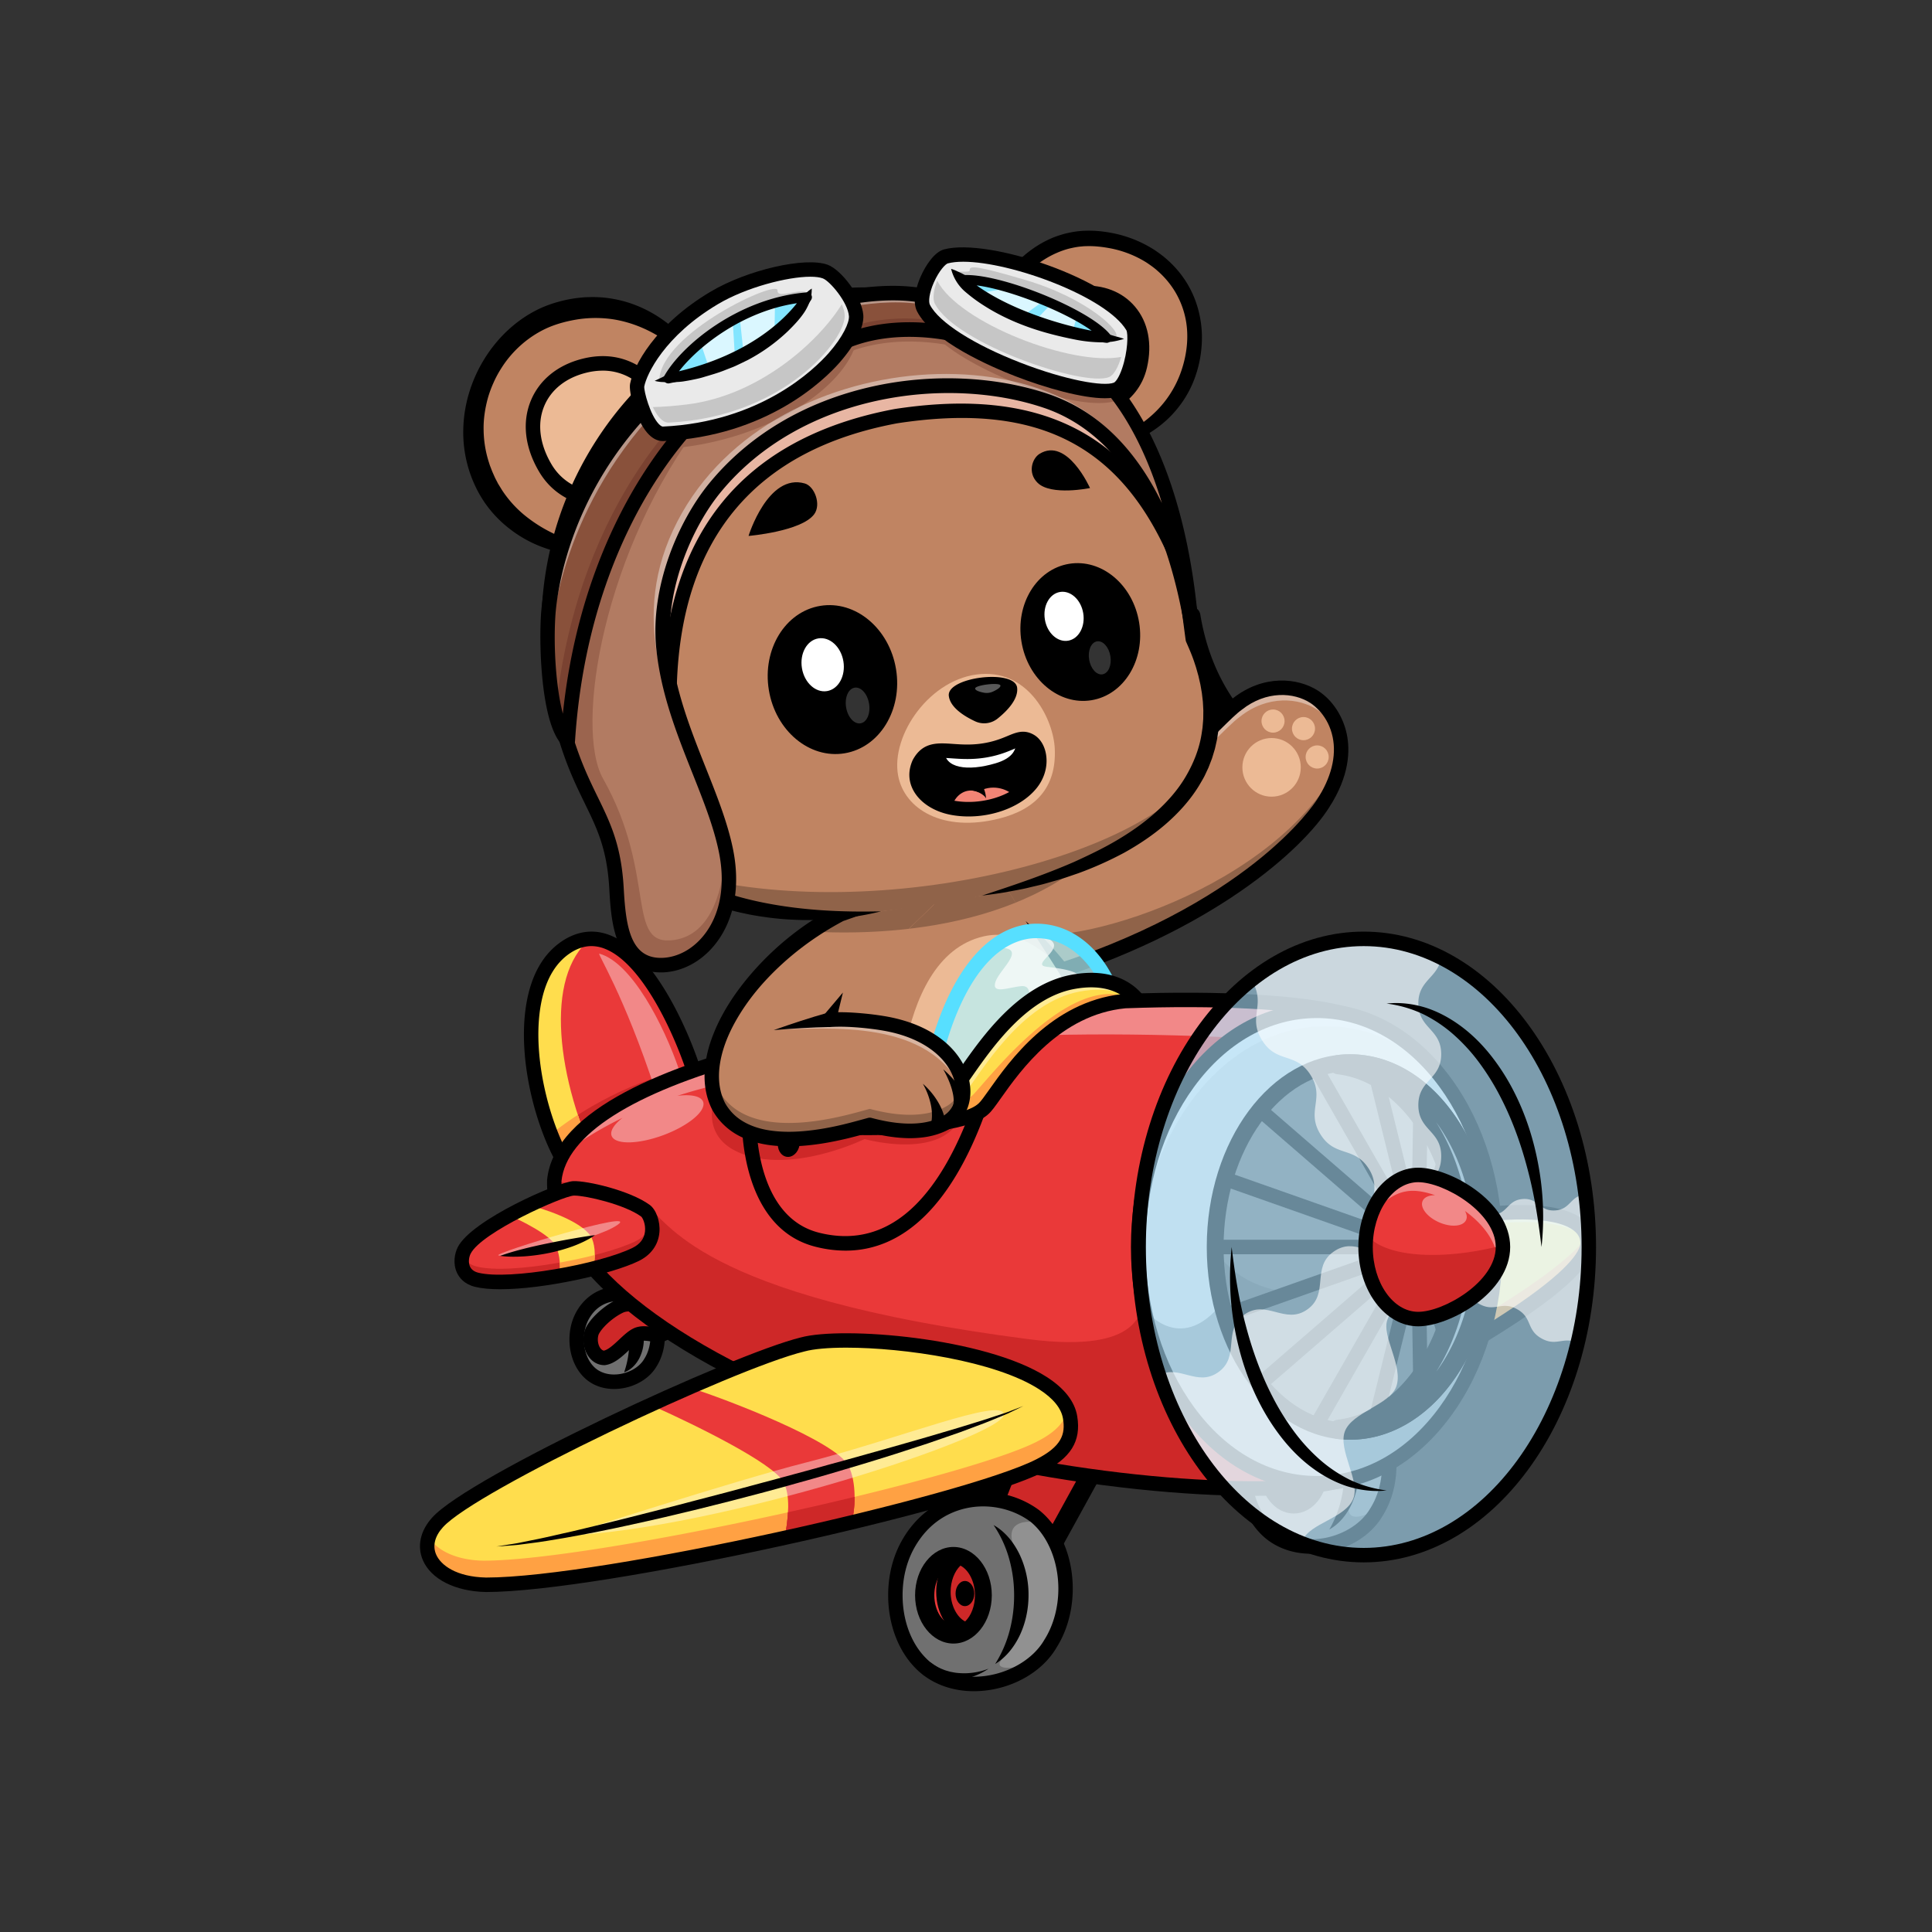 <svg id="Layer_1" data-name="Layer 1" xmlns="http://www.w3.org/2000/svg" viewBox="0 0 4000 4000"><rect x="0" y="0" width="4000" height="4000" fill="#333333" stroke="none"/><defs><style>.cls-1{fill:#b27b62;}.cls-2{fill:#c08462;}.cls-3{opacity:0.4;}.cls-4{fill:#fff;}.cls-5{fill:#906349;}.cls-6{fill:#ecba95;}.cls-7{fill:#919191;}.cls-8{fill:#707070;}.cls-9{fill:#ce2828;}.cls-10{fill:#ffdd4d;}.cls-11{fill:#ffa143;}.cls-12{fill:#ea3939;}.cls-13{opacity:0.7;}.cls-14{fill:#b6f6ff;}.cls-15{fill:#57dfff;}.cls-16{fill:#ddd;}.cls-17{fill:#9da2a5;}.cls-18{fill:#686868;}.cls-19{fill:#565656;}.cls-20{fill:#b7b7b7;}.cls-21{opacity:0.35;}.cls-22{opacity:0.2;}.cls-23{fill:#e8b6a3;}.cls-24{fill:#9b644e;}.cls-25{fill:#89513b;}.cls-26{fill:#7a4231;}.cls-27{fill:#eaeaea;}.cls-28{fill:#c6c6c6;}.cls-29{fill:#83e5ff;}.cls-30{fill:#f28475;}.cls-31{opacity:0.6;}.cls-32{fill:#aee2ff;}</style></defs><path class="cls-1" d="M2465.54,1276.09c19.13,114.83,69.45,196,136.42,258.83s20.2,253.76-159.49,169.85"/><path d="M2524.91,1745.43c-27.76,0-58.51-7.43-90.83-22.53a20,20,0,0,1,16.79-36.26c64.93,30.32,115.75,24.58,143.13-16.15,24.94-37.12,22.26-94.78-5.64-121-77.73-73-124.33-161.36-142.46-270.14a19.92,19.92,0,1,1,39.28-6.6c16.62,99.79,59.27,180.76,130.38,247.53,42.33,39.75,47.58,118.76,11.45,172.53C2603.64,1727.63,2567.85,1745.43,2524.91,1745.43Z"/><path class="cls-2" d="M2035.9,1814.58c356.92-150.76,472.14-318.45,526-357,57.52-45.39,122-39,159.48-14.52,43,28.09,90.27,109.41,17.78,220.81-39,61.92-206,243.43-587.25,359.25"/><path class="cls-2" d="M2739.12,1663.83c-39,61.89-206,243.42-587.25,359.24l-79.42-142.77-36.55-65.71c151.22-63.9,259.06-130.77,337.21-189.62,106.32-80.07,157.74-145.21,188.76-167.45,57.51-45.38,122-39,159.47-14.5C2764.34,1471.1,2811.6,1552.44,2739.12,1663.83Z"/><path class="cls-2" d="M2774.3,1579.42c-4.43,25.53-15.32,53.82-35.18,84.41-39,61.89-206,243.42-587.25,359.24l-51.63-92.83-27.79-49.94-36.55-65.71c151.22-63.9,259.06-130.77,337.21-189.62,106.32-80.07,157.74-145.21,188.76-167.45,57.51-45.38,122-39,159.47-14.5C2752.54,1463.39,2786,1511.8,2774.3,1579.42Z"/><g class="cls-3"><path class="cls-4" d="M2775.78,1536c-9.93-31.41-29.86-54.32-48.91-66.77-37.48-24.48-102-30.88-159.47,14.5-31,22.24-82.44,87.38-188.77,167.45-76.88,57.89-182.49,123.56-329.88,186.48l-12.85-23.1c151.22-63.9,259.06-130.77,337.21-189.62,106.32-80.07,157.74-145.21,188.76-167.45,57.51-45.38,122-39,159.47-14.5C2745.39,1458.72,2770.78,1491.08,2775.78,1536Z"/></g><path class="cls-5" d="M2774.3,1579.42c-4.43,25.53-15.32,53.82-35.18,84.41-39,61.89-206,243.42-587.25,359.24l-51.63-92.83c1.87,0,3.89-.32,5.85.32C2217.32,1966.78,2642.27,1840.16,2774.3,1579.42Z"/><path class="cls-5" d="M2373.11,1625c-.32,1.87-.71,3.75-1.13,5.69-66.56,131.59-179.36,207.24-299.53,249.64l-36.55-65.71C2187.12,1750.69,2295,1683.82,2373.11,1625Z"/><path class="cls-5" d="M2008.36,1800.55,1881.65,1923c-77.77,9-149.71,8.7-204.41,5.58a587.79,587.79,0,0,1,62-37.23Z"/><path class="cls-5" d="M2102.81,1868.81c-123.12,50-257.72,62.13-360.27,61.71,41.38-54.89,141.18-177.07,213.1-180.64C2019,1746.73,2074.18,1821.21,2102.81,1868.81Z"/><path d="M2156.19,2037.42l-8.65-28.7c435.91-132.44,573.33-344,579-352.92,29.64-45.54,40.86-90.38,32.58-129.85-9.12-43.46-37.43-64.85-45.88-70.37-34-22.17-91.08-26.53-142.12,13.74l-.54.41c-10.43,7.48-24.49,21.36-42.3,38.93-70.77,69.81-202.48,199.75-486.55,319.74l-11.58-27.64c278.8-117.77,407.86-245.09,477.2-313.5,19.32-19.06,33.32-32.88,45.59-41.73,62.58-49.21,133.75-43,176.58-15.09,29.07,19,51.07,52.37,58.82,89.33,6.95,33.07,6.22,86.33-36.68,152.25C2698.26,1756.67,2512.65,1929.13,2156.19,2037.42Z"/><ellipse class="cls-6" cx="2632.67" cy="1588.72" rx="60.45" ry="60.71"/><ellipse class="cls-6" cx="2727.05" cy="1567.23" rx="23.87" ry="23.97"/><ellipse class="cls-6" cx="2635.69" cy="1492.9" rx="23.87" ry="23.97"/><ellipse class="cls-6" cx="2698.74" cy="1508.54" rx="23.87" ry="23.97"/><path d="M1658.26,2012.65c-11.83,27.8-22.78,55.93-33.38,84.09s-20.19,56.65-28.37,85.34-14.94,57.67-18.35,86.41a241,241,0,0,0-1.87,42.24c.75,13.58,3.33,26.61,8.47,36.61a40.7,40.7,0,0,0,9.44,12.27c3.76,3.27,9.06,6.28,14.83,8.87,11.71,5.17,25.42,8.63,39.37,11.28,28.12,5.16,57.72,6.93,87.31,7.3,59.33.61,119.19-4.71,178.51-12.63,59.31-8.15,118.34-19.54,175.74-35.57a717,717,0,0,0,83.87-28.71,321.11,321.11,0,0,0,38.65-19.19c12-7.16,23.36-15.46,30.72-24.58,3.65-4.51,6-9.07,6.75-13a16,16,0,0,0,.32-2.87,9.62,9.62,0,0,0,0-1.42,12.2,12.2,0,0,0-.21-1.79l-.74-4.73-1.09-5c-3.09-13.45-8.05-27.52-13.23-41.34-10.58-27.75-22.92-55.3-35.81-82.56s-26.71-54.19-38.85-82a916.44,916.44,0,0,1-33.4-85.57c11.29,10.92,20.81,23.15,30,35.45s17.7,25.12,25.8,38.11c16.37,25.91,30.2,53.23,43.76,80.72s26.54,55.35,38.09,84.29c5.69,14.58,11.18,29.18,15.2,45.35l1.44,6.15,1.14,6.53c.19.95.34,2.42.47,3.86a41,41,0,0,1,.16,4.29,48.8,48.8,0,0,1-.77,8.48c-2,11.16-7.3,20.28-13,27.66-11.71,14.7-25.47,24.37-39.24,33a355,355,0,0,1-42.48,21.94c-28.77,12.72-58.24,22.45-87.87,31.11-59.32,17.08-119.58,29.2-180.31,38.07q-45.57,6.65-91.57,10.15c-30.67,2.33-61.47,3.64-92.47,3.34s-62.17-2.09-93.76-7.82c-15.8-3-31.71-6.95-47.78-14.07-8-3.69-16.14-8.1-23.88-14.79a77.32,77.32,0,0,1-18.17-23.66c-8.58-17.29-11.27-34.95-12.17-51.65a274.36,274.36,0,0,1,2.47-48.86c4.42-31.68,12.27-62,21.32-91.66,18.34-59.3,41.69-116.22,67.65-171.75Z"/><path class="cls-2" d="M1723.45,1956.76c-55.8,125.55-200.67,357.5-144.32,414.36,88.79,89.59,730.23-36,725.5-153.1-3.09-76.35-108.74-228.55-180.93-310.77,0,0-75.24-162-168.07-157.37S1723.45,1956.76,1723.45,1956.76Z"/><path class="cls-5" d="M2102.81,1868.81c-123.12,50-257.72,62.13-360.27,61.71,41.38-54.89,141.18-177.07,213.1-180.64C2019,1746.73,2074.18,1821.21,2102.81,1868.81Z"/><path class="cls-6" d="M2304.61,2218c.28,7-1.76,14.11-5.92,21.18l-440.64,125.12s-17.44-380.2,178.09-425.58c64.66-15,125.71,22.13,177.32,85.21C2261.63,2094.68,2302.73,2170.83,2304.61,2218Z"/><path d="M1737.09,1962.87c-26.95,62.24-58.65,120.7-87.11,180.56-14.27,29.85-28,59.86-39.86,90.22-5.88,15.17-11.48,30.38-16,45.64s-8,30.58-9.14,45.05c-.47,7.16-.37,14.15.83,20s3.21,10.37,6,13.2c3,3.32,8.47,6.8,14.58,9.54a130.22,130.22,0,0,0,20.46,6.91c14.61,3.68,30.3,5.81,46.15,7.15s32,1.81,48.2,1.8c64.9-.29,130.42-7.86,195.22-18.2,64.8-10.65,129.19-24.88,191.88-43.79,31.27-9.56,62.25-20.08,91.86-33a405.51,405.51,0,0,0,42.79-21.39c13.42-7.93,26.37-16.89,35.61-27.09,4.61-5,8-10.4,9.4-15.06a22.1,22.1,0,0,0,.71-3.35,12.53,12.53,0,0,0,.11-1.6l0-.79-.09-1.28-.39-5.25-.77-5.4c-2.48-14.58-7.37-29.7-13.38-44.47-12-29.67-27.92-58.42-44.35-86.79-33.18-56.77-69.46-112.06-106.17-168.25,25.54,21.9,48.47,46.55,70.3,72.1a805.53,805.53,0,0,1,60.15,81.13c18.3,28.44,34.88,58.14,48.44,90.05,6.72,16,12.56,32.67,16,50.93l1.08,7,.65,7.22.14,1.83,0,2.34a44.63,44.63,0,0,1-.25,4.64,52.84,52.84,0,0,1-1.7,8.9c-3.33,11.4-9.49,20.21-15.89,27.56-13.05,14.66-27.88,24.76-42.82,34a437.7,437.7,0,0,1-46,23.86,845.37,845.37,0,0,1-95.22,35.59c-64.41,20-129.93,35-196.11,46.39-66.21,11.27-133.12,18.94-201.13,19.38-17,0-34.1-.45-51.33-1.87s-34.58-3.7-52.2-8.1a158.72,158.72,0,0,1-26.67-9.11c-8.92-4.19-18.09-9.33-26.43-18.26-8.73-9.34-13.06-21-15-31.41-2-10.55-1.91-20.41-1.25-29.85,1.59-18.81,5.9-36,10.89-52.76s11-32.8,17.41-48.6c13-31.52,27.51-61.91,42.49-91.94s30.52-59.59,45.88-89.12,31-58.8,44.75-88.47Z"/><path class="cls-7" d="M2876.31,3033.87c0,37.05-10,71-26.66,97.05-42.3,72.91-167.9,99.48-230.63,32.35-26.06-27.32-42.81-69.94-42.81-117.81,0-33.82,8.36-65,22.46-90.05,51.32-91.29,158.39-98.08,223.34-49.92C2854.53,2931.54,2876.31,2979.28,2876.31,3033.87Z"/><path class="cls-7" d="M2876.33,3033.86c0,32.61-7.78,62.74-21,87.28q-2.68,5-5.7,9.77c-42.33,72.92-167.92,99.51-230.64,32.35-26.06-27.3-42.82-69.91-42.82-117.8,0-33.8,8.38-65,22.46-90a162.87,162.87,0,0,1,32.51-41.2c55.93-50.79,137.52-48.24,190.81-8.74C2854.53,2931.55,2876.33,2979.3,2876.33,3033.86Z"/><path class="cls-8" d="M2855.37,3121.14q-2.68,5-5.7,9.77c-42.33,72.92-167.92,99.51-230.64,32.35-26.06-27.3-42.82-69.91-42.82-117.8,0-33.8,8.38-65,22.46-90a162.87,162.87,0,0,1,32.51-41.2c40.25-12.38,85.65-20.2,118.22-8.88,72.91,25.32,50.75,159.53,43.15,211.37C2786.91,3154.88,2827.24,3139.22,2855.37,3121.14Z"/><path d="M2714.6,3216.88c-42.23,0-80.25-15.29-106.47-43.35-29.74-31.19-46.85-77.9-46.85-128.07,0-35.41,8.43-69.1,24.39-97.43,24.6-43.77,63.79-73.38,110.34-83.36s97.08.74,134.87,28.76l.43.34c37.53,30.05,59.94,82.42,59.94,140.09,0,38.31-10.25,75.54-28.85,104.88-24.1,41.28-72.84,70.76-127.3,77A182.88,182.88,0,0,1,2714.6,3216.88ZM2731.05,2891a137.05,137.05,0,0,0-28.8,3c-26.93,5.77-64.5,22.39-90.58,68.78-13.43,23.85-20.53,52.44-20.53,82.68,0,42.51,14.09,81.67,38.67,107.44,24,25.67,61.12,37.67,101.92,33,44.71-5.09,85.93-29.65,105-62.54l.32-.53c15.68-24.61,24.31-56.21,24.31-89,0-47.78-18.56-92.38-48.47-116.47C2789.59,2900.18,2760.41,2891,2731.05,2891Z"/><path d="M2749.39,2921.65c20.9,10.66,37.1,30.1,47.69,51.62a163.08,163.08,0,0,1,16.17,70.12,164.74,164.74,0,0,1-14.7,70.42c-10.11,21.74-25.8,41.53-46.35,52.84a227.63,227.63,0,0,0,24.24-60.78,257.14,257.14,0,0,0,6.95-62.19,248.44,248.44,0,0,0-8.16-62A217.22,217.22,0,0,0,2749.39,2921.65Z"/><ellipse class="cls-9" cx="2678.62" cy="3045.46" rx="50.69" ry="68.14"/><path d="M2678.62,3133.59c-38.93,0-70.6-39.53-70.6-88.13s31.67-88.13,70.6-88.13,70.6,39.54,70.6,88.13S2717.55,3133.59,2678.62,3133.59Zm0-136.27c-16.4,0-30.78,22.5-30.78,48.14s14.38,48.14,30.78,48.14,30.78-22.49,30.78-48.14S2695,2997.32,2678.62,2997.32Z"/><path class="cls-8" d="M1361.61,2766.87c0,20.7-5.61,39.65-14.9,54.23-23.64,40.74-93.81,55.59-128.86,18.08-14.56-15.27-23.92-39.08-23.92-65.83,0-18.89,4.67-36.32,12.55-50.31,28.67-51,88.5-54.8,124.78-27.89C1349.43,2709.7,1361.61,2736.38,1361.61,2766.87Z"/><path d="M1271.25,2875.75c-25.42,0-48.38-9.28-64.29-26.31-17.73-18.6-28-46.37-28-76.09,0-20.92,5-40.87,14.48-57.69,14.69-26.13,38.13-43.81,66-49.79s58,.45,80.63,17.22l.44.33c22.52,18,36,49.23,36,83.45,0,22.6-6.07,44.63-17.09,62.05-14.51,24.78-43.6,42.44-76,46.13A107.43,107.43,0,0,1,1271.25,2875.75Zm9.23-182.1a69.85,69.85,0,0,0-14.75,1.55c-13.72,2.94-32.88,11.43-46.25,35.21-7,12.34-10.62,27.19-10.62,42.94,0,21.74,7.39,42.47,19.78,55.45,12,12.86,30.73,18.79,51.44,16.45,23-2.62,44.07-15.06,53.73-31.7l.32-.53c8.09-12.7,12.54-29.09,12.54-46.15,0-24.68-9.38-47.57-24.51-59.83A70.84,70.84,0,0,0,1280.48,2693.65Z"/><path d="M1290.69,2704.17c13.58,3.95,24.41,14.73,31.47,27a86.54,86.54,0,0,1,.87,82.13c-6.78,12.41-17.31,23.41-30.77,27.77a193.25,193.25,0,0,0,8.66-35.71,218.85,218.85,0,0,0,2.18-32.93,206.26,206.26,0,0,0-2.79-32.85A180.88,180.88,0,0,0,1290.69,2704.17Z"/><path class="cls-9" d="M1431.38,2716.51c-29.64,25.35-55.47,49.51-69.77,47.75s-30.75-6.7-43.94-.2c-20.12,9.92-42.72,44.11-66.52,47.36-15.64,0-28.32-17-28.32-38.07a49.23,49.23,0,0,1,2.29-15c6.69-16.47,31.78-41.37,58.27-54.15,11.62-5.61,23.12-3.74,38-4.24,45.2-1.52,63.61-36.47,63.61-36.47S1447.32,2702.88,1431.38,2716.51Z"/><path d="M1252.16,2826.42h-1c-24.26,0-43.26-23.31-43.26-53.07a64.18,64.18,0,0,1,3-19.62l.38-1.06c8.59-21.16,37.42-48.39,65.63-62,11.91-5.75,23.26-5.75,34.31-5.63,3.06,0,6.28,0,9.68-.08,35.51-1.19,50.34-27.48,50.95-28.6l7.64-13.93,13.46,8.36c20.23,12.79,54.39,37.41,55.9,58.5a21.94,21.94,0,0,1-7.8,18.65h0c-3.44,2.94-6.84,5.87-10.17,8.75-30.14,26-51.93,44.88-71.11,42.46-3.1-.39-6.3-.9-9.56-1.44-9.72-1.59-19.76-3.24-26-.18s-14.27,10.61-22.08,17.92c-14.15,13.25-30.19,28.26-49,30.84Zm-13-62.94a34.33,34.33,0,0,0-1.4,9.87c0,12.6,6.43,22.15,12.51,23,9.27-2,21.08-13.05,31.55-22.85,9.83-9.21,19.11-17.9,29.27-22.91,14.78-7.27,31-4.63,44-2.5,2.85.47,5.67.94,8.39,1.27,7.42-.41,31.84-21.48,48-35.43l5.81-5c-4.56-6-15.88-15.86-28.7-25-11.18,12.67-32.53,29.88-66.64,31-3.81.13-7.39.11-10.83.1-9-.08-15.51-.08-21.21,2.67C1266.63,2728.9,1244.72,2750.63,1239.16,2763.48Zm192.22-47h0Zm-9.68-11.41h0Z"/><polyline class="cls-9" points="2285.29 3003.97 2092.93 3353.72 1974.01 3327.34 2114.59 2967.38"/><path d="M2103.17,3376.47,1947,3341.82l149.09-381.74a19.92,19.92,0,1,1,37.06,14.61l-132.07,338.18,81.64,18.1,185.18-336.66a19.93,19.93,0,1,1,34.85,19.33Z"/><path class="cls-10" d="M2911.94,2856.76c44.46-27,378.92-202.14,375-284.8-3.55-74.72-162.78-70.58-281.35-46.42-110.91,22.61-439.53,253-439.53,253Z"/><g class="cls-3"><path class="cls-4" d="M3287,2573.51c-27.86-55-168.94-49.58-276.53-27.62-94,19.17-344.42,187.61-418.56,238.5l-25.81-5.84s328.61-230.4,439.55-253c118.54-24.19,277.79-28.33,281.32,46.39C3287,2572.48,3287,2573,3287,2573.51Z"/></g><path class="cls-11" d="M3286.94,2572c3.94,82.69-330.52,257.81-375,284.8l-345.87-78.2s22.57-15.84,57.9-39.6l302.09,68.29c38.39-23.27,292.62-156.85,359.12-246.18A47.49,47.49,0,0,1,3286.94,2572Z"/><path d="M2914.52,2872.71l-384.75-87,27.75-19.46c13.53-9.48,332.45-232.43,445.11-255.39,98.56-20.09,222.35-27.14,274.13,13.35,15.54,12.15,24.22,28.41,25.1,47.05,3.38,71.32-175.53,181.84-351,280.53-14.24,8-25.5,14.35-31.19,17.81Zm-311.79-101.25,306.72,69.37c6.36-3.7,15.38-8.78,26.82-15.21,46.83-26.34,134-75.38,207.75-126,117.16-80.41,128.55-115.57,128-127-.47-10-4.8-17.93-13.61-24.82-41-32.08-155.05-26.94-249.85-7.62C2920.54,2558.18,2684.28,2715.76,2602.73,2771.46Z"/><path class="cls-12" d="M1183.09,2427.7c-72.19-91.95-142.63-391.37-3.5-471.41,122.26-68.49,226,162.93,258.24,265.12l-171.69,198.13Z"/><path class="cls-12" d="M1437.83,2221.39l-171.68,198.15-23.74,2.34-59.3,5.83c-72.2-91.95-142.64-391.38-3.53-471.41,14.51-8.13,28.74-12,42.62-12.45C1325.42,1940.85,1409.38,2131.32,1437.83,2221.39Z"/><path class="cls-12" d="M1437.83,2221.39l-171.68,198.15-23.74,2.34-59.3,5.83c-14.83-18.88-29.55-46.47-42.44-79.14-49.83-126.47-71.63-328.65,38.91-392.27,14.51-8.13,28.74-12,42.62-12.45,100.19-2.93,182.21,176.44,213,269.34C1436.11,2216,1437,2218.74,1437.83,2221.39Z"/><path class="cls-9" d="M1437.83,2221.39l-171.68,198.15-23.74,2.34-59.3,5.83c-14.83-18.88-29.55-46.47-42.44-79.14,81.24-66.42,203-124.49,294.49-135.38C1436.11,2216,1437,2218.74,1437.83,2221.39Z"/><path class="cls-11" d="M1242.41,2421.88l-59.3,5.83c-14.83-18.88-29.55-46.47-42.44-79.14a605.48,605.48,0,0,1,55.71-40.25A903.55,903.55,0,0,0,1242.41,2421.88Z"/><g class="cls-3"><path class="cls-4" d="M1357.27,2258.69c-66-201.14-121.82-285.79-116.41-284.28,67.32,18.76,133.53,148.24,165.18,240.57C1414.94,2244.1,1377.64,2320.74,1357.27,2258.69Z"/></g><path class="cls-10" d="M1242.41,2421.88l-59.3,5.83c-72.2-91.95-142.64-391.38-3.53-471.41,14.51-8.13,28.74-12,42.62-12.45C1126.93,2021.41,1150.81,2233.19,1242.41,2421.88Z"/><path class="cls-11" d="M1242.41,2421.88l-59.3,5.83c-14.83-18.88-29.55-46.47-42.44-79.14a605.48,605.48,0,0,1,55.71-40.25A903.55,903.55,0,0,0,1242.41,2421.88Z"/><path d="M1176.42,2443.42l-5.05-6.43c-50.58-64.42-105.59-234.79-80.29-365.92,11.69-60.57,39-103.56,81.08-127.79,29.91-16.76,60.7-19,91.67-6.65,90,35.84,160.68,193,188.24,280.24l2.53,8-181.1,209Zm48.18-484.61c-12.64,0-25.14,3.52-37.74,10.58-34.09,19.61-56.5,55.76-66.46,107.39-22.53,116.76,25,271.92,69.62,335.17l68.75-6.75L1421,2218c-26.11-78.73-91.09-222.77-168.19-253.46A75.86,75.86,0,0,0,1224.6,1958.81Z"/><g class="cls-13"><path class="cls-14" d="M1918,2285.21c15.84-132.18,78.35-336.7,211-356.74,71.75-9.06,145.27,39.78,178.43,141.71-169.63-31.67-237.42,213-237.42,213Z"/></g><g class="cls-13"><path class="cls-4" d="M2221.42,2042.8c-45.07,29.6-101,63.2-102.69,64.23.56-1.31,29.93-68-3.56-65.39-25.88,2-63.59,18.58-54-9.45,9.4-27.39,75.43-77.2-6.83-68.89,20.5-17,43.57-29,69.31-33.91,19.76,3.39,55.08,11.42,58.43,25.74,4.33,18.43-44.31,42.9-15.39,46.44S2267.21,2012.74,2221.42,2042.8Z"/></g><path class="cls-15" d="M1918,2300.21a15.84,15.84,0,0,1-1.81-.11,15,15,0,0,1-13-16.68c18.92-157.86,88.85-349.42,223.62-369.78,84.93-10.72,161.34,48.9,194.85,151.89a15,15,0,0,1-3,14.53,14.84,14.84,0,0,1-14,4.86c-154.07-28.78-219.66,200-220.31,202.29a14.94,14.94,0,1,1-28.77-8.05c.72-2.59,18-64.16,57.08-122.7,47.48-71.19,106.58-106.69,172.23-103.93-31.69-74.91-90.38-117.2-154.07-109.18-126,19-183.82,225-198.05,343.65A15,15,0,0,1,1918,2300.21Z"/><path class="cls-10" d="M1621,2263.84c151.44,6.49,333.69-2.06,360.1-17.09,38.3-50.39,118.86-191,239.54-213.72,83.13-15.68,121.44,20.54,135.62,38.65l-32.08,243.5-516.52,156.14-236-58.94"/><path class="cls-10" d="M2356.24,2071.66l-1,7.43-31.1,236.09-516.53,156.14-236-59,38-114.51,11.3-34c151.44,6.51,333.69-2,360.1-17.08,38.29-50.39,118.86-191,239.55-213.71C2303.73,2017.34,2342,2053.59,2356.24,2071.66Z"/><path class="cls-11" d="M2355.25,2079.09l-31.1,236.09-516.53,156.14-236-59,38-114.51,347-38.4s12.54,41.23,54.62,10.29c19.79-14.54,194.3-255.51,324.6-204.52A51.69,51.69,0,0,1,2355.25,2079.09Z"/><g class="cls-3"><path class="cls-4" d="M2356.24,2071.66l-.57,4.35c-20.56-17.19-57.79-34.9-120.55-23.09-120.69,22.74-201.23,163.35-239.51,213.71-26.41,15.06-208.7,23.58-360.14,17.11l-44.3,133.5-19.51-4.88,49.3-148.53c151.44,6.51,333.69-2,360.1-17.08,38.29-50.39,118.86-191,239.55-213.71C2303.73,2017.34,2342,2053.59,2356.24,2071.66Z"/></g><path d="M1808,2486.87l-239.93-59.94a15,15,0,0,1,7.21-29.11l232,57.95,503.36-152.16,30-227.33c-16.29-18-51-41-117.19-28.52-97.17,18.33-168.25,119.88-210.71,180.57-7.5,10.71-14,20-19.72,27.52l-1.85,2.44-2.66,1.51c-32,18.22-224.15,25.19-368.09,19a15,15,0,0,1,1.27-30c161.65,6.93,321.84-3.34,349.75-14.07,4.89-6.6,10.5-14.61,16.86-23.71,45.08-64.41,120.53-172.21,229.63-192.79,87.63-16.53,131.66,20.55,150.12,44.12l3.88,5-34.16,259.37Z"/><path class="cls-12" d="M2782.09,2098.18l-17.19,970.06c-157.77,35.68-606.06,3.22-960.84-114.79-397.18-132.09-662.34-335.26-656.45-509.43,12-123.07,203.62-214.77,454.48-276.56,0,0-135.45,113.56-41.88,146.48,66.11,23.27,415.29,39.51,476.25-18.63,27.08-23.52,114.53-205.64,292.24-222.69,0,0,.1,0,.14,0C2523.13,2065.47,2690.8,2074.21,2782.09,2098.18Z"/><path class="cls-9" d="M1986.42,2318c-43.67,83.36-196.3,40.25-196.3,40.25s-145.24,71.08-252.23,31.12c-119.53-44.63-35.22-170.46-35.22-170.46l52.55-3.11a216.29,216.29,0,0,0-13.14,18.57c-19.26,30.91-25.74,64.08,18.14,79.53C1615.58,2333.42,1869.57,2348,1986.42,2318Z"/><g class="cls-3"><path class="cls-4" d="M1602,2167.5c-1.59,1.34-38.6,32.71-59.94,66.91a1000,1000,0,0,0-139.68,34.41c28.07-3.57,49,.49,53.36,12.31,6.87,18.67-30,49.58-82.27,69s-100.33,20.12-107.2,1.45c-3.73-10.05,5.28-23.7,22.61-37.21a749.44,749.44,0,0,0-123.37,75C1220,2293.43,1389.8,2219.73,1602,2167.5Z"/></g><g class="cls-3"><path class="cls-4" d="M2782.09,2098.18l-1.2,68.4c-122.17-16.3-381.58-29.57-614.19-23.38,42.57-35.22,96.07-64.25,162-70.58,0,0,.1,0,.14,0C2523.13,2065.47,2690.8,2074.21,2782.09,2098.18Z"/></g><path class="cls-9" d="M2769.87,2788.47l-5,279.77c-157.77,35.68-606.06,3.22-960.84-114.79-395.88-131.67-660.57-333.92-656.49-507.7,64.59,6.89,142.07,21,189,49.72,47.27,28.93,101.25,187.86,793.07,277.15,244.18,31.52,226.3-69.8,238.81-66.06C2374.51,2708.37,2569.73,2748,2769.87,2788.47Z"/><path d="M2595.21,3097c-70.17,0-151.66-4.53-238.4-13.6-197.06-20.59-395-61.68-557.44-115.71-197.14-65.56-364.44-149-483.79-241.29-122.7-94.87-185.95-192.69-182.9-282.88l.07-1c14.45-148.15,261.27-239.28,465.78-289.65l62.5-15.39L1611.66,2179c-29.33,24.63-74,73.86-69.11,101.05.56,3.13,2.28,12.62,22.6,19.78,64.63,22.75,406.38,36.76,461-15.37l.51-.47c4.08-3.53,12.5-15.43,21.42-28,41.84-59.06,128.38-181.27,274.32-197.75l.66-.57,5.42,0c199.75-7.29,366.45,2.22,457.35,26.1l11.36,3-17.6,993.62-11.44,2.59C2726.58,3092.28,2666.77,3097,2595.21,3097Zm-1432.7-652c-5.06,165.39,254.51,363.93,646.25,494.2C2160.29,3056.15,2592,3085.6,2750.18,3056L2767,2109.88c-90.37-21.07-248.22-29.18-436.79-22.34h0c-135.27,13-217.94,129.7-257.66,185.78-11.55,16.3-19.22,27.14-25.95,33.09-68.34,64.31-424.48,45.18-491.22,21.69-30.37-10.69-39.67-29.14-42.12-42.74-5.31-29.37,16.76-63.52,39.09-89.46C1309.93,2262.32,1172.21,2350,1162.51,2445Z"/><path d="M1750.6,2589.32a254.52,254.52,0,0,1-61.94-8c-153.79-38.53-153.36-248-152.8-271.74l29.85.7c-.49,21.3-1.07,209.06,130.18,241.94,75,18.83,142.13-.52,199.35-57.44,44.16-43.92,82.68-109.78,114.51-195.76l28,10.45C1969.49,2493.9,1871,2589.31,1750.6,2589.32Z"/><ellipse cx="1633" cy="2366.99" rx="28.29" ry="22.6" transform="translate(-960.69 3608.8) rotate(-80.98)"/><path class="cls-12" d="M1336.18,2506.56c14.23,10.29,31,65.66-20.38,90.72-67.78,33.07-257.42,70-328.75,52.41-34.34-8.47-35.51-41.63-26-60.7,25.3-50.68,200.1-127.54,226.35-128.58C1213.1,2459.38,1298.5,2479.27,1336.18,2506.56Z"/><path class="cls-9" d="M1315.8,2597.29c-67.79,33.06-257.44,70-328.75,52.41-29.9-7.39-34.66-33.49-29.09-52.7,3.63,11.29,12.47,21.19,29.09,25.29,71.31,17.61,261-19.34,328.75-52.41,20.15-9.83,29.83-24.33,33.29-38.94C1353.77,2552.13,1349.09,2581.05,1315.8,2597.29Z"/><path class="cls-9" d="M1231.46,2598.31a102.28,102.28,0,0,1-4,28.44c-.64.17-1.27.31-1.94.49-2.08.53-4.19,1-6.34,1.56l-7.75,1.84c-3.16.74-6.33,1.48-9.57,2.19-2.65.6-5.32,1.17-8,1.73-.7.14-1.37.32-2,.43-2.29.49-4.54,1-6.83,1.45-5.85,1.2-11.7,2.33-17.61,3.43-2.93.56-5.88,1.09-8.84,1.62A151.63,151.63,0,0,0,1159,2614C1184,2609.52,1208.67,2604.18,1231.46,2598.31Z"/><path class="cls-10" d="M1227.41,2626.75c-21.84,5.51-45.29,10.53-68.92,14.74,2.08-19,.91-42.19-7-60.44-10.6-24.29-75.57-55.16-96.88-64.75,13.45-7.35,27.29-14.39,40.75-20.83,26.23,5.69,106.13,31.33,127.52,63.67C1231,2571.43,1235,2601.28,1227.41,2626.75Z"/><g class="cls-3"><path class="cls-4" d="M1278.24,2536.15c-50.42,34.4-230.73,68.08-246.29,63C1019,2594.93,1329.93,2500.88,1278.24,2536.15Z"/></g><path class="cls-11" d="M1231.46,2598.31a102.28,102.28,0,0,1-4,28.44c-.64.17-1.27.31-1.94.49-2.08.53-4.19,1-6.34,1.56l-7.75,1.84c-3.16.74-6.33,1.48-9.57,2.19-2.65.6-5.32,1.17-8,1.73-.7.14-1.37.32-2,.43-2.29.49-4.54,1-6.83,1.45-5.85,1.2-11.7,2.33-17.61,3.43-2.93.56-5.88,1.09-8.84,1.62A151.63,151.63,0,0,0,1159,2614C1184,2609.52,1208.67,2604.18,1231.46,2598.31Z"/><path d="M1035.57,2669.24c-20.24,0-38.09-1.53-52.09-5-22.35-5.51-32.7-19-37.46-29.33-8.69-18.91-4.83-39.6,1.69-52.65,28.3-56.7,209-135.64,239.11-136.85,28.54-1.12,117,19.24,158.1,49,13.55,9.8,22.3,34.29,20.35,57-2.23,25.88-17.48,47-42.94,59.41C1266.25,2638.13,1126.65,2669.24,1035.57,2669.24Zm153.94-193.88q-.79,0-1.5,0c-22.83.92-191.43,75.89-213.61,120.32-3.5,7-5.25,18-1.26,26.64,3,6.42,8.67,10.61,17.47,12.78,64.35,15.87,250.42-18,318.67-51.33,15.71-7.67,24.5-19.1,26.13-34,1.73-15.72-5.09-28.77-8-31.09C1292.59,2493.49,1212.91,2475.36,1189.51,2475.36Zm137.94,43.36h0Z"/><path class="cls-16" d="M2726.26,3070.81c-101.61,0-196.16-52.82-266.22-148.73-66.82-91.48-103.62-212.33-103.62-340.29S2393.22,2333,2460,2241.51c70.06-95.92,164.61-148.74,266.22-148.74s196.16,52.82,266.22,148.74c66.82,91.47,103.62,212.32,103.62,340.28s-36.8,248.81-103.62,340.29C2922.42,3018,2827.87,3070.81,2726.26,3070.81Z"/><path class="cls-16" d="M2726.26,3070.81c-101.61,0-196.16-52.82-266.22-148.73-66.82-91.48-103.62-212.33-103.62-340.29S2393.22,2333,2460,2241.51c70.06-95.92,164.61-148.74,266.22-148.74s196.16,52.82,266.22,148.74c66.82,91.47,103.62,212.32,103.62,340.28s-36.8,248.81-103.62,340.29C2922.42,3018,2827.87,3070.81,2726.26,3070.81Z"/><path class="cls-16" d="M3096.09,2581.8c0,127.95-36.81,248.79-103.61,340.28-70.05,95.91-164.61,148.74-266.21,148.74S2530.11,3018,2460,2922.08c-44.05-60.3-75.05-133.4-91-212.83a642.53,642.53,0,0,1-12.58-127.45c0-128,36.81-248.83,103.61-340.28,70.09-95.91,164.61-148.75,266.25-148.75s196.16,52.84,266.21,148.75c66.42,90.92,103.18,210.91,103.57,338.05C3096.09,2580.31,3096.09,2581.05,3096.09,2581.8Z"/><g class="cls-3"><path class="cls-4" d="M2989.2,2237.17c-68.6-73-153.55-112.57-243.77-112.57-107,0-206.41,55.59-280.16,156.53-64.91,88.83-102.87,204-108.33,327.12-.35-8.77-.53-17.61-.53-26.45,0-128,36.81-248.83,103.61-340.28,70.09-95.91,164.61-148.75,266.25-148.75C2826.32,2092.77,2919.54,2144,2989.2,2237.17Z"/></g><path class="cls-17" d="M3096.09,2581.8c0,127.95-36.81,248.79-103.61,340.28-70.05,95.91-164.61,148.74-266.21,148.74S2530.11,3018,2460,2922.08c-44.05-60.3-75.05-133.4-91-212.83,21.34,29,95.72,89.51,174.67-30.59,239.87-58.49,419.83-89.19,552.39-99.09C3096.09,2580.31,3096.09,2581.05,3096.09,2581.8Z"/><path d="M2726.26,3085.8c-106.49,0-205.31-55-278.26-154.85-68.69-94-106.52-218-106.52-349.16s37.83-255.12,106.52-349.15c72.94-99.87,171.77-154.86,278.26-154.86s205.32,55,278.26,154.86c68.69,94,106.51,218,106.51,349.15s-37.82,255.13-106.51,349.16C2931.57,3030.81,2832.75,3085.8,2726.26,3085.8Zm0-978c-96.73,0-187,50.64-254.18,142.6-65,88.93-100.73,206.63-100.73,331.42s35.77,242.49,100.73,331.42c67.18,92,157.45,142.61,254.18,142.61s187-50.65,254.18-142.61c64.95-88.93,100.73-206.63,100.73-331.42s-35.78-242.49-100.73-331.42C2913.27,2158.41,2823,2107.77,2726.26,2107.77Z"/><ellipse class="cls-4" cx="2795.2" cy="2581.79" rx="276.82" ry="378.96"/><path d="M2795.2,2980.75c-163.62,0-296.73-179-296.73-399s133.11-399,296.73-399,296.73,179,296.73,399S2958.82,2980.75,2795.2,2980.75Zm0-757.93c-141.66,0-256.91,161-256.91,359s115.25,359,256.91,359,256.91-161,256.91-359S2936.87,2222.82,2795.2,2222.82Z"/><ellipse class="cls-18" cx="2795.2" cy="2581.79" rx="276.82" ry="378.96"/><path class="cls-18" d="M3072,2581.8q0,6.67-.21,13.26c-5.07,203.13-127,365.71-276.63,365.71-150.73,0-273.33-164.95-276.71-370.17-.07-2.93-.1-5.87-.1-8.8,0-209.29,123.93-379,276.81-379S3072,2372.51,3072,2581.8Z"/><path class="cls-19" d="M3071.82,2595.06c-5.07,203.13-127,365.71-276.63,365.71-150.73,0-273.33-164.95-276.71-370.17,32.69,55,108.44,88.74,175.74,84.06,135.88-9.43,143-114.7,184.92-140.86l47.37,42.27Z"/><path d="M2795.2,2975.75c-160.87,0-291.75-176.73-291.75-394s130.88-394,291.75-394,291.76,176.73,291.76,394S2956.08,2975.75,2795.2,2975.75Zm0-757.93c-144.4,0-261.89,163.28-261.89,364s117.49,364,261.89,364,261.89-163.28,261.89-364S2939.61,2217.82,2795.2,2217.82Z"/><path class="cls-17" d="M3072,2581.8c0,209.29-123.93,379-276.84,379a200.14,200.14,0,0,1-24.06-1.42c141.61-16.69,252.76-179.37,252.76-377.55s-111.15-360.87-252.76-377.56a202.22,202.22,0,0,1,24.06-1.41C2948.1,2202.83,3072,2372.51,3072,2581.8Z"/><path d="M2795.19,2980.76a220,220,0,0,1-26.43-1.56,20,20,0,0,1,.06-39.71C2900.68,2924,3004,2766.83,3004,2581.8s-103.3-342.15-235.17-357.7a20,20,0,0,1,0-39.71,222.08,222.08,0,0,1,26.43-1.56c163.63,0,296.75,179,296.75,399S2958.82,2980.76,2795.19,2980.76Zm178.34-657.15c45.39,72,70.27,163.15,70.27,258.19S3018.92,2768,2973.54,2840c48.43-65.33,78.58-156.92,78.58-258.17S3022,2388.94,2973.53,2323.61Z"/><path d="M2795.19,2975.76a216.51,216.51,0,0,1-25.84-1.52,15,15,0,0,1,.05-29.78C2903.73,2928.63,3009,2769.33,3009,2581.8S2903.73,2235,2769.4,2219.14a15,15,0,0,1-.05-29.78,216.5,216.5,0,0,1,25.84-1.53c160.89,0,291.78,176.73,291.78,394S2956.08,2975.76,2795.19,2975.76ZM2910,2254.68a339.86,339.86,0,0,1,53,61.88c48.91,72.61,75.84,166.8,75.84,265.24S3011.89,2774.43,2963,2847a339.81,339.81,0,0,1-53,61.88c87-59.23,147.11-183.61,147.11-327.11S2997,2313.9,2910,2254.68Z"/><path class="cls-10" d="M1661.59,2783.58c104.35-28.75,531.59,14.4,554,151.08,7.33,44.73-10.7,73.55-64.38,100.65-154.27,77.88-914.09,245.89-1145.07,245.81-106.52-2.31-152-72-100.29-129.06C975.9,3073.7,1517.07,2818.78,1661.59,2783.58Z"/><path class="cls-10" d="M1661.59,2783.58c104.35-28.75,531.59,14.4,554,151.08,7.33,44.73-10.7,73.55-64.38,100.65-154.27,77.88-914.09,245.89-1145.07,245.81-106.52-2.31-152-72-100.29-129.06C975.9,3073.7,1517.07,2818.78,1661.59,2783.58Z"/><path class="cls-10" d="M2151.2,3035.31c-60,30.31-211.59,74.24-388.06,116.57-44.87,10.78-91.32,21.46-138.3,31.75-243.39,53.48-500.44,97.54-618.74,97.51-106.5-2.34-152-72-100.26-129.09,42-47,253.56-157.55,447.33-246.06,25.22-11.53,50.15-22.67,74.34-33.28,99.85-43.68,187.54-77.77,234.1-89.12,104.35-28.75,531.57,14.39,554,151.08C2222.9,2979.4,2204.87,3008.19,2151.2,3035.31Z"/><path class="cls-11" d="M2151.2,3035.31c-60,30.31-211.59,74.24-388.06,116.57-44.87,10.78-91.32,21.46-138.3,31.75-243.39,53.48-500.44,97.54-618.74,97.51-88.25-1.95-134.6-50.12-118.47-99,16.55,27.45,56,47.85,112.8,49.09,118.3,0,375.35-44,618.74-97.5,47-10.29,93.43-21,138.3-31.76,176.47-42.33,328-86.25,388.06-116.56,39.58-20,59.76-40.92,64.69-68.47a72.54,72.54,0,0,1,5.36,17.76C2222.9,2979.4,2204.87,3008.19,2151.2,3035.31Z"/><path class="cls-9" d="M1769.37,3099.08c.11,20.54-2.57,40-6.23,52.8-44.87,10.78-91.32,21.46-138.3,31.75,3.1-17.4,5.7-35.5,6.62-52.65,42.79-9.45,85-19.21,126-29Z"/><path class="cls-12" d="M1763.14,3151.88c-44.87,10.78-91.32,21.46-138.3,31.75,7.54-42.12,12.05-88.43-2.75-115.21-22.26-40.3-188.1-120.56-264.82-155-6.39-2.88.89-5.4-4.1-7.39,25.22-11.53,50.15-22.67,74.34-33.28,77.45,24.36,302.88,111.21,329,161.79C1774.16,3068.54,1770.86,3124.9,1763.14,3151.88Z"/><path class="cls-9" d="M1769.37,3099.08c.11,20.54-2.57,40-6.23,52.8-44.87,10.78-91.32,21.46-138.3,31.75,3.1-17.4,5.7-35.5,6.62-52.65,42.79-9.45,85-19.21,126-29Z"/><path d="M1006.27,3296.12h-.16c-63.89-1.38-113.84-26.7-130.67-66.08-12.31-28.83-5.27-60.92,19.34-88.07,76.3-85.33,622.38-338.52,763.07-372.92,86.2-23.55,382.11,0,509.38,81.89,36.91,23.76,58.13,51.1,63.07,81.28,8.47,51.75-13.19,86.59-72.41,116.48C2005.94,3125.41,1245.88,3296.11,1006.27,3296.12Zm745.79-505.94c-37.15,0-67.64,2.65-86.52,7.86l-.43.11c-146.73,35.74-680.58,288.33-748.17,363.93-16.7,18.41-21.66,38.32-14.05,56.13,9.52,22.29,41.73,46.58,103.54,47.92h.15c236.68,0,987.9-168.5,1137.89-244.22,54-27.27,61.63-52.68,56.36-84.82-3.51-21.43-20.24-41.92-49.72-60.9C2060.23,2817.7,1871.69,2790.18,1752.06,2790.18Zm-90.47-6.6h0Z"/><path class="cls-20" d="M2206.1,3289.21c0,43.49-11.78,83.29-31.3,113.94-49.67,85.59-197.12,116.79-270.76,38-30.59-32.08-50.26-82.11-50.26-138.31,0-39.7,9.82-76.33,26.37-105.72,60.24-107.18,185.95-115.15,262.19-58.6C2180.52,3169.08,2206.1,3225.13,2206.1,3289.21Z"/><path class="cls-7" d="M2206.1,3289.2c0,43.5-11.79,83.32-31.3,113.94a145.89,145.89,0,0,1-30.64,36.64c-64.31,56.12-178.27,67.55-240.12,1.35-30.6-32.08-50.25-82.12-50.25-138.32,0-39.68,9.79-76.31,26.38-105.7,60.22-107.19,185.91-115.15,262.16-58.6A135.53,135.53,0,0,1,2158.7,3154C2187.69,3186.14,2206.1,3234.77,2206.1,3289.2Z"/><path class="cls-8" d="M2144.16,3439.78c-64.31,56.12-178.27,67.55-240.12,1.35-30.6-32.08-50.25-82.12-50.25-138.32,0-39.68,9.79-76.31,26.38-105.7,60.22-107.19,185.91-115.15,262.16-58.6A135.53,135.53,0,0,1,2158.7,3154c-34.3-8.31-89.59-6.36-51.73,65.25,26.69,68.5,1.76,163.53-35.22,219.86C2058.93,3458.63,2103.41,3456.51,2144.16,3439.78Z"/><path d="M2016.27,3501.46c-48.86,0-92.84-17.66-123.11-50.07-34.48-36.15-54.32-90.34-54.32-148.57,0-41.11,9.79-80.22,28.31-113.1,28.51-50.73,73.91-85,127.83-96.6s112.46.86,156.23,33.32l.44.33c43.45,34.8,69.38,95.52,69.38,162.44,0,44.48-11.89,87.71-33.48,121.75-27.87,47.8-84.36,81.94-147.52,89.14A210.74,210.74,0,0,1,2016.27,3501.46Zm19.28-382.62a163.57,163.57,0,0,0-34.34,3.61c-32.13,6.89-77,26.72-108.06,82-16,28.4-24.44,62.41-24.44,98.35,0,50.58,16.81,97.21,46.12,127.93,28.7,30.73,73.07,45.11,121.83,39.55,53.27-6.07,102.43-35.39,125.24-74.7l.32-.53c18.67-29.32,29-66.91,29-105.86,0-56.9-22.19-110.06-57.92-138.82C2105.42,3129.84,2070.59,3118.84,2035.55,3118.84Z"/><path d="M2057.09,3157.46c23.8,13.31,42.1,36.17,54.09,61.34a194.85,194.85,0,0,1,18.28,81.62c.27,28.06-5.13,56.35-16.58,81.95-11.42,25.42-29.14,48.67-52.49,62.72a248.48,248.48,0,0,0,30.38-70.66,286.14,286.14,0,0,0,8.84-73.73,277.37,277.37,0,0,0-10.28-73.49A238.38,238.38,0,0,0,2057.09,3157.46Z"/><ellipse class="cls-12" cx="1974.01" cy="3302.82" rx="59.51" ry="79.99"/><path d="M1974,3402.81c-43.79,0-79.42-44.85-79.42-100s35.63-100,79.42-100,79.42,44.85,79.42,100S2017.8,3402.81,1974,3402.81Zm0-160c-21.47,0-39.6,27.47-39.6,60s18.13,60,39.6,60,39.6-27.47,39.6-60S1995.47,3242.83,1974,3242.83Z"/><path d="M1974,3397.81c-41,0-74.44-42.61-74.44-95s33.39-95,74.44-95,74.44,42.61,74.44,95S2015.06,3397.81,1974,3397.81Zm0-160c-24.17,0-44.58,29.76-44.58,65s20.41,65,44.58,65,44.57-29.76,44.57-65S1998.17,3237.83,1974,3237.83Z"/><path d="M1974,3397.81c-41,0-74.44-42.61-74.44-95s33.39-95,74.44-95,74.44,42.61,74.44,95S2015.06,3397.81,1974,3397.81Zm0-160c-24.17,0-44.58,29.76-44.58,65s20.41,65,44.58,65,44.57-29.76,44.57-65S1998.17,3237.83,1974,3237.83Z"/><path d="M1974,3397.8c-41,0-74.45-42.61-74.45-95s33.4-95,74.45-95a58.74,58.74,0,0,1,15.79,2.14c34.47,9.28,58.63,47.48,58.63,92.86,0,35.23-15,67.32-39.14,83.74A62.14,62.14,0,0,1,1974,3397.8Zm0-160c-24.17,0-44.58,29.77-44.58,65s20.41,65,44.58,65a32.2,32.2,0,0,0,18.46-6c15.88-10.8,26.09-33.93,26.09-59,0-30.82-15.74-58.31-36.62-63.93A29.22,29.22,0,0,0,1974,3237.81Z"/><path class="cls-9" d="M2033.5,3302.81c0,31.2-13.24,58.18-32.57,71.33-27.23-7.35-47.69-39.64-47.69-78.4,0-31.16,13.24-58.14,32.58-71.33C2013,3231.73,2033.5,3264.05,2033.5,3302.81Z"/><path d="M2003.64,3390.41l-6.59-1.79c-34.59-9.34-58.74-47.54-58.74-92.88,0-35.19,15-67.27,39.11-83.73l5.66-3.86,6.61,1.78c34.59,9.31,58.75,47.51,58.75,92.89,0,35.23-15,67.32-39.14,83.74Zm-15.12-149c-12.54,12-20.35,32.43-20.35,54.29,0,27.48,12.54,52.32,30.07,61.36,12.52-12,20.33-32.4,20.33-54.28C2018.57,3275.32,2006,3250.48,1988.52,3241.45Z"/><path class="cls-2" d="M2008.36,1800.57l-269.16,90.77c-179,92.84-311,284.7-250.89,400.21,65.74,114.38,266.66,49.65,312.48,37.51,83.72,22.61,132.58,9.93,158.85-5.39,64.11-36.84,44.75-164.11-108.59-200.7-31.88-7.84-96.3-14.84-134.66-11.54l28.72-56.53Z"/><path class="cls-2" d="M1994.13,2260.86v0c-.25,26.7-12.43,50.11-34.48,62.77-26.27,15.31-75.15,28-158.86,5.38-45.82,12.16-246.74,76.88-312.49-37.49-60.15-115.5,71.88-307.39,250.89-400.22l269.17-90.79L1745.11,2054.9,1723.2,2098l-6.8,13.41c38.36-3.33,102.77,3.67,134.64,11.52C1951.59,2147,1994.55,2209.94,1994.13,2260.86Z"/><g class="cls-3"><path class="cls-4" d="M1994.13,2260.86c-67.37-153.83-281.56-130.64-385.84-129.5,0,0,72.3-20.59,114.91-33.32l-6.8,13.41c38.36-3.33,102.77,3.67,134.64,11.52C1951.59,2147,1994.55,2209.94,1994.13,2260.86Z"/></g><path class="cls-5" d="M1992.58,2243.11c6.13,33.84-6.09,65.14-32.93,80.56-26.27,15.31-75.15,28-158.86,5.38-45.82,12.16-246.74,76.88-312.49-37.49-12.5-24-16.69-51.28-13.88-80.32a131.23,131.23,0,0,0,13.88,47c65.75,114.41,266.67,49.66,312.49,37.53,83.71,22.59,132.59,9.93,158.86-5.38C1977.3,2280.24,1988.64,2263.2,1992.58,2243.11Z"/><path class="cls-5" d="M2008.36,1800.55,1881.65,1923c-77.77,9-149.71,8.7-204.41,5.58a587.79,587.79,0,0,1,62-37.23Z"/><path d="M2008.36,1800.57c-20.92,12.08-42.49,22.23-64.15,32.09s-43.68,18.64-65.84,27-44.53,16.11-66.79,24.19l-67,23.48,2.36-1c-60.7,32.09-116.7,74.26-163.34,125.06-23.25,25.42-43.94,53.2-60.65,82.93s-29.28,61.76-33.23,94.41c-1.94,16.26-1.56,32.57,1.84,48a114.56,114.56,0,0,0,7.34,22.31c.78,1.77,1.61,3.33,2.4,5l2.86,4.72a109.6,109.6,0,0,0,6.85,9.4c19.41,24.34,50.29,37.5,82.91,42.32,32.8,4.89,67.29,2.78,101.25-2.38,17-2.6,34-6,50.87-10.07s33.48-8.69,51-13.49a14.45,14.45,0,0,1,7.44,0l.25.07c22.83,6.05,46,10.45,69,11.48s45.87-1.24,65.84-9.28a93.87,93.87,0,0,0,14.13-7,51.26,51.26,0,0,0,10.94-9,56,56,0,0,0,13-25.57c4.39-19.53-.43-41.48-11.12-60.17-10.68-18.88-27-34.82-45.86-47.19s-40.36-21.38-62.71-27.58-45.9-9.45-69.69-11.93c-23.68-2.25-47.9-3.62-70.51-1.93h0l-7.35-1.36a12.51,12.51,0,0,1-10-14.57,12.79,12.79,0,0,1,2.75-5.82l42-49.72-15.42,63.35-14.57-21.76h0c26.2-1.92,51-.36,76,2,12.46,1.23,24.86,2.79,37.3,4.8a328.13,328.13,0,0,1,37.44,8.08c24.73,6.86,49,16.89,71.1,31.38s41.88,33.52,55.47,57.45c13.47,23.69,20.64,52.8,14.31,81.57a86.13,86.13,0,0,1-20.09,39.27,81.23,81.23,0,0,1-17.28,14.3,123.42,123.42,0,0,1-18.7,9.32,157.24,157.24,0,0,1-39.08,10,216,216,0,0,1-39.2,1.45c-25.89-1.17-51-6-75.44-12.48l7.68,0c-16.64,4.56-34.23,9.55-51.69,13.67s-35.29,7.79-53.26,10.54c-35.9,5.41-72.9,7.91-110.25,2.38-18.6-2.9-37.34-7.84-55-16.49a136.34,136.34,0,0,1-46.58-36.49,142.55,142.55,0,0,1-8.81-12.1c-1.35-2.2-2.73-4.42-4-6.67-1.13-2.32-2.37-4.69-3.38-7a144.52,144.52,0,0,1-9.29-28.21c-4.25-19.3-4.6-39-2.33-58a249.76,249.76,0,0,1,13.41-55,349.84,349.84,0,0,1,23-50.66c17.74-32.39,39.67-61.93,63.78-89.29,48.38-54.57,106.37-100.45,171.27-133.9l.19-.11a16.29,16.29,0,0,1,2.17-.9l67.55-21.91c22.6-7,45.09-14.43,67.79-21.2s45.58-13,68.73-18.37S1984.41,1803.61,2008.36,1800.57Z"/><path class="cls-2" d="M2044.84,697.76c5.42-80,89.27-212.72,222.43-203.88,140.82,9.34,233.57,124.4,198.67,260.86-27.09,106-114.79,152.92-179.86,169.33Z"/><path class="cls-2" d="M2044.86,697.75l115.6,108.49,125.61,117.84c65.08-16.4,152.8-63.39,179.85-169.33a229.68,229.68,0,0,0,7.26-50.31c3.58-113.45-82.83-202.38-205.93-210.57C2134.13,485,2050.24,617.78,2044.86,697.75Z"/><path d="M2037.39,697.25c-2-21.72,2.55-43.23,9.47-63.39,7.11-20.21,17.6-39,29.85-56.47,24.5-34.81,57.43-64.9,97.46-82.85,9.93-4.58,20.43-7.88,31-10.82,10.66-2.53,21.46-4.7,32.4-5.44,5.45-.67,10.92-.52,16.39-.77,5.43.1,11,.23,16.31.61a266.06,266.06,0,0,1,31.74,4.25,250,250,0,0,1,61.06,20,241.93,241.93,0,0,1,28.22,15.83c8.9,6.15,17.72,12.47,25.73,19.81a213.23,213.23,0,0,1,41.52,50,209.6,209.6,0,0,1,24.14,60.5A220.92,220.92,0,0,1,2488,713.2a240.74,240.74,0,0,1-12.26,63.35c-13.44,41.11-39.89,78.06-73.57,104.31-33.62,26.49-73.46,43.18-114.23,50.48a7.52,7.52,0,0,1-3.71-14.52l.07,0c37.25-12.64,72-31.56,100.41-57a215.85,215.85,0,0,0,61.52-93.29c12-35.82,15.84-74.8,7.34-111.27a177.65,177.65,0,0,0-20.87-51.65A182.4,182.4,0,0,0,2396.84,561c-6.9-6.31-14.59-11.68-22.33-16.93a210.15,210.15,0,0,0-24.65-13.49,218.19,218.19,0,0,0-53.76-16.95,258,258,0,0,0-28.17-3.63c-4.69-.32-9.26-.41-13.88-.5-4.6.25-9.23.07-13.79.69-9.2.61-18.22,2.5-27.16,4.6a171.89,171.89,0,0,0-26,9.17c-33.88,14.84-63.44,40.34-85.76,71.2-11.21,15.44-20.57,32.15-29,49.31a309.26,309.26,0,0,0-20.06,53.83l-.06.22a7.56,7.56,0,0,1-14.84-1.24Z"/><path class="cls-6" d="M2122.84,749.57c-3.37-37.25,17-136.28,116.81-142.9,84.33-5.59,141.51,59.19,120.52,150.83-17.12,74.8-95.05,94.94-125,94.14C2184.68,850.29,2127.54,801.71,2122.84,749.57Z"/><path class="cls-6" d="M2122.84,749.57c4.72,52.14,61.86,100.71,112.37,102,18.6.49,55.76-7.09,85.34-30.91a111.51,111.51,0,0,0,39.64-63.22c7.34-32,5.13-60.73-4.49-84.31-17.8-44-61.15-70.14-116.07-66.49C2139.83,613.28,2119.46,712.3,2122.84,749.57Z"/><path class="cls-6" d="M2122.84,749.57c4.72,52.14,61.86,100.71,112.37,102,18.6.49,55.76-7.09,85.34-30.91-61.58.51-133.5-92.89-100.69-145.38,38.89-62.24,114.44-16.83,135.84-2.15-17.8-44-61.15-70.14-116.07-66.49C2139.83,613.28,2119.46,712.3,2122.84,749.57Z"/><path d="M2237.05,866.66c-.76,0-1.5,0-2.23,0-60-1.6-121.62-57.84-126.85-115.7h0c-2-22,3.2-74.13,37.07-113.93,23.4-27.49,54.9-42.73,93.63-45.29,45.53-3,85.06,12.28,111.18,43.09,27.29,32.18,36.12,77,24.88,126.06C2356.27,841.5,2275.55,866.65,2237.05,866.66Zm12.71-245.34c-3,0-6,.11-9.13.31-30.39,2-54.91,13.74-72.88,34.86-25.42,29.86-31.89,71.22-30,91.73h0c3.85,42.61,53.25,87.24,97.91,88.43,17.93.53,94-12.7,110-82.51,9.08-39.64,2.51-75.12-18.5-99.89C2309,632.84,2281.74,621.32,2249.76,621.32Z"/><path class="cls-2" d="M2032.92,1854.29c487.1-105.85,525.93-343.47,437.75-531.38-21.54-147.05-45.9-492.91-359.23-609.74l-454.93-51.24c-169.81,54.51-289.82,123.13-373.35,230.21-56,66.51-95.38,152.92-113.27,219.75-61.66,230.38-2.32,443.88,59.38,548.2,123.36,208.6,382.93,255.6,595,226.8"/><path class="cls-5" d="M1301.85,1769.79c125.59,110.58,317.7,132.64,522.49,117.1L1945.82,1871c301.52-50.56,457-145.57,522.72-253.27C2293.64,1814,1663.34,1934.05,1301.85,1769.79Z"/><path d="M2032.92,1854.29c64.85-21.17,128.94-42.82,190.45-69.57,30.49-13.9,60.64-28.24,89.21-45.15s55.7-35.82,80-57.66,46-46.27,62.26-74,28.27-57.62,33.06-89.25l1.77-11.85,1-12,.48-6,.09-6,.14-12-.64-12.06-.33-6-.69-6-1.4-12-2.09-12c-.62-4-1.45-8-2.41-11.92l-2.71-11.88c-2.33-7.81-4.16-15.76-6.95-23.46-4.85-15.6-11.36-30.72-18-45.75l-.22-.51a15.53,15.53,0,0,1-1.14-4c-4.31-31.31-8-62.18-12.57-92.87s-10-61.13-16.7-91.22c-13.42-60.11-31.94-119.09-59-173.83-26.82-54.75-62.5-105-106.76-146.08-22.14-20.49-46.1-39.09-72-54.59a520.48,520.48,0,0,0-81.53-39.43l3.53.84-454.93-51.24,6.21-.62c-75.76,24.51-150.09,54-217.48,95a590,590,0,0,0-93.94,70.69l-5.42,5L1339,852l-10.36,10.4c-6.69,7.16-13.24,14.38-19.7,21.8-12.47,15.34-25.45,30.54-36.7,46.4-92.6,128.27-123.7,293.26-110.11,450.43a784.89,784.89,0,0,0,19.49,117,657.41,657.41,0,0,0,38.77,111.6c16.4,35.55,37,68.71,62.39,98.16,12.48,14.86,26.39,28.41,40.73,41.42a471.31,471.31,0,0,0,45.93,35.64c64.68,43.17,139.57,70.33,216.87,85.09,77.48,15,157.21,18.82,238,16.87a594.3,594.3,0,0,1-59.64,11.66c-10.05,1.38-20.14,2.61-30.27,3.5-5.06.43-10.12,1-15.2,1.34l-15.24.83c-20.35.86-40.79,1.15-61.2,0a581.76,581.76,0,0,1-61.14-5.8c-10.17-1.31-20.28-3.18-30.4-5-10-2.21-20.15-4.15-30.11-6.78a544.64,544.64,0,0,1-59.24-17.93A494.29,494.29,0,0,1,1351,1812.47a503.88,503.88,0,0,1-49.33-38.51c-15.28-14.26-30.05-29.12-43.29-45.34-26.75-32.09-48.61-68.36-65.78-106.13-33.6-75.82-52.72-156.81-60.17-238.71l-1.3-15.37c-.48-5.12-.87-10.25-1-15.39l-1.11-30.84c0-10.28.23-20.57.34-30.86-.07-10.29.73-20.55,1.42-30.82l1-15.4.52-7.7.92-7.66,3.69-30.65c1.35-10.2,3.45-20.28,5.15-30.43l2.7-15.2c1-5,2.31-10,3.45-15l7.12-30c2.73-10,5.7-20,9-29.84q9.81-29.51,22.49-57.77A613.44,613.44,0,0,1,1248,913.13c12.11-17,25.33-32.51,38.29-48.43,6.76-7.78,13.75-15.5,20.83-23l11-11,5.48-5.51,5.72-5.24a619.4,619.4,0,0,1,98.76-74.34c70.38-42.77,146.77-72.95,223.89-97.92a14.71,14.71,0,0,1,6.1-.63l.11,0,454.93,51.24h.14a14.62,14.62,0,0,1,3.39.83,550.54,550.54,0,0,1,86.6,41.9c27.63,16.52,53.25,36.38,76.87,58.25,47.25,43.9,85.08,97.31,113.21,154.76s47.91,118.56,62,180.37,22.31,124.82,31.2,186.17l-1.36-4.52c7.29,16,14.43,32.2,19.9,49.09,3.09,8.3,5.23,17,7.82,25.45l3.13,13c1.08,4.32,2.06,8.67,2.75,13.1l2.32,13.21,1.59,13.35.78,6.68.39,6.74.73,13.47-.11,13.53-.1,6.76-.51,6.76c-.36,4.51-.64,9-1.09,13.52l-2,13.43a126.55,126.55,0,0,1-2.52,13.35c-1,4.42-1.91,8.86-3,13.26l-3.91,13-2,6.5-2.43,6.34-4.89,12.68-5.77,12.28c-3.6,8.33-8.55,15.89-13,23.76-18.7,30.87-43,57.64-69.63,80.76s-56,42.61-86.42,59.56a731.64,731.64,0,0,1-94.69,42.33c-16.31,5.5-32.45,11.47-49.06,15.84-8.26,2.33-16.47,4.81-24.74,7s-16.67,4-25,6c-16.56,4.26-33.49,6.93-50.22,10.21C2066.76,1849.93,2049.81,1852.09,2032.92,1854.29Z"/><path d="M1549.78,1109.6s40.17-130.51,116.36-108.68c20.28,5.8,34.61,43.43,19.52,63.79C1659.21,1100.37,1549.78,1109.6,1549.78,1109.6Z"/><path d="M2256.74,1010.46s-47.41-106.56-104.69-70.67c-15.1,9.47-25,39.15-3.68,59.93C2176.42,1027.05,2256.74,1010.46,2256.74,1010.46Z"/><path class="cls-2" d="M1479.33,819.55c-30-91.48-156-224.16-328.31-170.51-135.88,42.32-220.34,217.63-139.15,363.41,57.29,102.86,181.48,135.41,261,132.23"/><path d="M1479.33,819.55c-22.28-43.33-54.52-79-91.29-106.76s-79.11-46.23-122.72-52.31a249.07,249.07,0,0,0-65.8.18c-21.78,3.2-43.85,8.75-63.64,17.12-40,17.28-75.05,47.69-98.65,85.67A217.38,217.38,0,0,0,1021.49,793,237.09,237.09,0,0,0,1010,824.45c-5.82,21.52-9.24,43.74-8.71,65.9a227.48,227.48,0,0,0,10.37,65.14l2.5,7.87,3,7.71c1.85,5.19,4.24,10.17,6.43,15.22s5,9.86,7.43,14.81l8.54,13.92a232.63,232.63,0,0,0,43.37,49.11,294.39,294.39,0,0,0,56.12,37.08c40.67,20.83,85.56,35.18,133.84,43.47-23.94,5.8-49.1,7-74,5a281.6,281.6,0,0,1-73.83-16.15,253.76,253.76,0,0,1-67.75-37,244.54,244.54,0,0,1-54.46-56.91c-29.56-43.87-44.74-96.81-43.7-149.41.84-52.59,16.86-104.06,44.37-148.12s66.89-81.37,115-103.73A242.81,242.81,0,0,1,1155.57,625a274.81,274.81,0,0,1,38.21-7.85c6.48-.77,13-1.42,19.53-1.83,6.56,0,13.09-.58,19.65-.17a232.87,232.87,0,0,1,39.07,4.1c51.67,9.62,98.77,36.13,134.68,71.78a327.63,327.63,0,0,1,25.11,28.33,296.37,296.37,0,0,1,21,31.14C1465.15,772.2,1475.1,795.36,1479.33,819.55Z"/><path d="M2119.11,726c-1.18.61-1.9.88-2.75,1.25s-1.62.65-2.41,1c-1.59.62-3.15,1.16-4.7,1.66-3.12,1.08-6.22,1.87-9.31,2.73a164.43,164.43,0,0,1-18.62,3.54,171.92,171.92,0,0,1-37,.89c-12.15-1.23-24.12-3.09-35.55-6.71-5.78-1.42-11.3-3.81-16.85-5.76-5.5-2.15-10.79-4.83-16.11-7.19,5.76,1.19,11.38,2.66,17.11,3.58,5.78.71,11.41,1.84,17.18,2,11.41,1.07,22.84.34,33.92-.92a152.53,152.53,0,0,0,32.17-7.79,138.55,138.55,0,0,0,14.87-6.32c2.34-1.24,4.72-2.42,6.9-3.78,1.13-.65,2.21-1.32,3.23-2,.51-.34,1.06-.67,1.48-1a7.82,7.82,0,0,0,1.09-.84Z"/><path class="cls-6" d="M2183.86,1551.1c3.23,79.58-39.85,124.64-114.77,143.56-117.08,29.58-196.74-19.48-209.64-88.94-15.58-83.85,66.74-203,171.85-210.2C2131.51,1388.61,2181.4,1490.4,2183.86,1551.1Z"/><path class="cls-6" d="M1128.82,968.65a139.25,139.25,0,0,0,13.37,18.85c48.62,57.58,129.35,52.22,159.49,41.71,56-19.58,102.57-94.21,89.42-154.14-9.46-42.79-67.23-146.14-181.06-117.89-24.07,6-44.71,16.26-61.26,29.86h0C1099.44,827.69,1087,897.61,1128.82,968.65Z"/><path class="cls-6" d="M1142.19,987.5c48.62,57.58,129.35,52.22,159.49,41.71,56-19.58,102.57-94.21,89.42-154.14-9.46-42.79-67.23-146.14-181.06-117.89-24.07,6-44.71,16.26-61.26,29.86,88-30.15,204.34,72.82,157.2,179.19C1278.9,1027.41,1176,998.82,1142.19,987.5Z"/><path d="M1255.34,1051c-46.45,0-105.19-16.66-139.38-74.72-29.52-50.12-35.44-102.45-16.68-147.35,18-43,56-73.62,107.18-86.31,43.47-10.77,83.37-5.09,118.63,16.88,51.18,31.91,75.08,87.45,80.57,112.37h0c14.38,65.35-33.77,148.69-99.08,171.49C1294,1047.73,1275.89,1051,1255.34,1051Zm-7.57-283.62a141.84,141.84,0,0,0-34.15,4.36c-41.76,10.36-72.59,34.79-86.8,68.79-15,35.94-9.75,78.73,14.84,120.48,39.53,67.13,123.08,65.21,155.11,54,50.51-17.63,90.75-86.61,79.72-136.69-5.28-24-27.53-68.66-67.15-93.36A114.47,114.47,0,0,0,1247.77,767.37Z"/><path d="M2105.85,1423.73c2.9,24.15-21.34,48.72-40.4,64a44.43,44.43,0,0,1-46.62,5.64c-22.14-10.33-51.51-28.42-54.41-52.56C1959.71,1401.64,2101.14,1384.51,2105.85,1423.73Z"/><g class="cls-21"><path class="cls-4" d="M2071.29,1419.3c.54,4.47-8.91,9.61-16.24,12.91a31.09,31.09,0,0,1-17.25,2.09c-7.91-1.45-18.3-4.2-18.84-8.66C2018.09,1418.38,2070.42,1412.05,2071.29,1419.3Z"/></g><ellipse cx="1723.45" cy="1407.05" rx="133.42" ry="154.68" transform="translate(-205.29 297.98) rotate(-9.33)"/><ellipse class="cls-4" cx="1703.23" cy="1376.32" rx="43.5" ry="55.28" transform="translate(-202.47 297.63) rotate(-9.43)"/><g class="cls-22"><ellipse class="cls-4" cx="1775.58" cy="1460.62" rx="24.09" ry="37.41" transform="translate(-216.75 313.13) rotate(-9.5)"/></g><ellipse cx="2236.6" cy="1308.59" rx="123.42" ry="143.09" transform="translate(-182.54 379.85) rotate(-9.33)"/><ellipse class="cls-4" cx="2203" cy="1276.09" rx="40.24" ry="51.14" transform="translate(-179.3 378.16) rotate(-9.43)"/><g class="cls-22"><ellipse class="cls-4" cx="2276.95" cy="1361.95" rx="22.29" ry="34.61" transform="translate(-193.58 394.54) rotate(-9.5)"/></g><path class="cls-23" d="M1386.44,1416.09c12.65-376.16,238-511.43,468.76-554.55,289.91-44.41,466.19,44.3,571.51,270.59,23.91-.18-92-423.36-556.87-410.72C1544.3,841.62,1097.83,1271.6,1386.44,1416.09Z"/><path d="M1386.44,1431.09a14.83,14.83,0,0,1-6.67-1.58c-69.78-34.94-104.68-89.72-100.91-158.42,6.76-123.12,130.59-254.37,203.8-321.65,115.08-105.76,257.9-196.27,382-242.11a14.82,14.82,0,0,1,4.75-.91c304.5-8.28,455.55,165.6,518.45,270,39.81,66.07,64.91,141.65,53.73,161.75a17,17,0,0,1-14.79,9h-.11a14.92,14.92,0,0,1-13.53-8.64c-104.33-224.18-275.74-305-555.73-262.12C1565.2,931,1411.58,1112.78,1401.36,1416.6a14.94,14.94,0,0,1-14.92,14.49Zm486.25-694.76C1752.55,781.16,1614.48,869,1502.82,971.56c-118.87,109.24-189.63,219-194.14,301.18-2.72,49.64,18.78,89.37,64,118.36,9.82-164.35,62.21-294.75,155.88-387.83,78.89-78.4,187.88-131,323.93-156.47,241-36.93,410.34,17.17,523.58,169.63a536.78,536.78,0,0,0-68.69-100.09C2233.33,831.16,2098,731,1872.69,736.33Z"/><path class="cls-1" d="M1148.75,1434.24c42.56,221,113.44,236.51,126.56,389.6,4.78,55.74.08,176.68,95.21,174.37,79.86-2,162.24-91.81,132.44-237.4-26-127.29-113.59-262.13-129.41-420.27-12-120.34,43.71-253.62,106.11-329.94,170.65-208.7,475.87-252.12,687.05-180.26,150.46,51.2,254.77,206.8,299.07,457.15C2441.36,1007.56,2341,767.13,2167,701.24c-153-57.93-312-116-484.8-80.29C1311.26,697.61,1076.84,1060.82,1148.75,1434.24Z"/><path class="cls-1" d="M2465.8,1287.48c-44.31-250.34-148.62-406-299.1-457.12-211.17-71.86-516.4-28.47-687,180.25-62.4,76.32-118.15,209.61-106.11,329.92,15.78,157.66,102.8,292.11,129.14,419,.07.42.18.81.25,1.23,29.83,145.6-52.58,235.46-132.42,237.41-95.12,2.33-90.44-118.65-95.23-174.35-13.13-153.13-84-168.58-126.57-389.61-22.82-118.62-14.75-236.21,18.81-343.93,72-231.35,261.56-417,514.63-469.36C1855,585.24,2014,643.31,2167,701.24,2341,767.13,2441.36,1007.57,2465.8,1287.48Z"/><path class="cls-1" d="M2465.8,1287.48c-44.31-250.34-148.62-406-299.1-457.12-211.17-71.86-516.4-28.47-687,180.25-62.4,76.32-118.15,209.61-106.11,329.92,15.78,157.66,102.8,292.11,129.14,419,.07.42.18.81.25,1.23,29.83,145.6-52.58,235.46-132.42,237.41-95.12,2.33-90.44-118.65-95.23-174.35-13.13-153.13-84-168.58-126.57-389.61-22.82-118.62-14.75-236.21,18.81-343.93,72-231.35,261.56-417,514.63-469.36C1855,585.24,2014,643.31,2167,701.24a288.78,288.78,0,0,1,63,33.49c33.66,23.45,63.85,54.32,90.54,91.24C2401.14,937.48,2449.77,1104,2465.8,1287.48Z"/><path class="cls-1" d="M2465.8,1287.47c-21.51-121.69-57.22-221-105.58-296.78,0,0,0-.07,0-.11-51.07-80.1-116.19-134-193.49-160.23-211.16-71.87-516.39-28.47-687,180.25-62.41,76.32-118.16,209.61-106.11,329.92,10.35,103.47,51.38,196.94,85.82,284.83a1.85,1.85,0,0,1,.11.24c18,46,34.16,90.4,43.21,134,.07.43.18.82.25,1.24,29.83,145.6-52.58,235.46-132.42,237.41-95.12,2.33-90.44-118.65-95.23-174.35-13.14-153.13-84-168.59-126.57-389.62-22.82-118.61-14.76-236.2,18.81-343.92,72-231.35,261.56-417,514.63-469.36C1855,585.23,2014,643.3,2167,701.23a288.32,288.32,0,0,1,63,33.49c33.67,23.45,63.85,54.32,90.55,91.24C2401.14,937.47,2449.78,1104,2465.8,1287.47Z"/><path class="cls-24" d="M1370.53,1998.21c-95.12,2.33-90.44-118.65-95.23-174.35-13.13-153.13-84-168.58-126.57-389.61-22.82-118.62-14.75-236.21,18.81-343.93l165.8-176.22,124.14-47.63c-209,270.43-268.39,640.27-209,745.48,113.09,200.42,45.08,348.81,147.14,334.2,80.58-11.53,102.31-111.47,107.13-186.58.07.42.18.81.25,1.23C1532.78,1906.4,1450.37,1996.26,1370.53,1998.21Z"/><path class="cls-24" d="M1393.34,928.24c205.32-19.46,357.93-130.39,379.27-219.47,20.6-86-117.6-9.41-117.6-9.41l-123.57,98.83"/><path class="cls-24" d="M2320.49,826c-73.29,37.67-309.77-57.75-377.28-124.38l63.39-15.34L2230,734.73C2263.61,758.18,2293.8,789.05,2320.49,826Z"/><g class="cls-3"><path class="cls-4" d="M2360.19,990.58c-51.07-80.1-116.19-134-193.49-160.23-211.16-71.87-516.39-28.47-687,180.25-62.41,76.32-118.16,209.61-106.11,329.92,10.35,103.47,51.38,196.94,85.82,284.83-72.12-153.74-158.09-329.14-66.07-527.19C1579.2,698.12,2243.51,676.16,2360.19,990.58Z"/></g><path d="M1367.73,2013.24c-96,0-102.45-109-105.93-167.85-.44-7.37-.85-14.21-1.37-20.26-6.22-72.64-25.41-112-49.7-161.81-25.63-52.57-54.68-112.15-76.64-226.24-35.62-184.95.9-372.82,102.83-529,102.37-156.85,259.43-264,442.26-301.83,180.71-37.34,346.66,25.5,493.08,81,165.87,62.81,281.16,286.72,308.4,599a14.93,14.93,0,0,1-29.58,3.93c-42.76-241.67-142.76-395.75-289.16-445.57-199.92-68-502.94-29.61-670.72,175.57-57.8,70.69-114.62,200.64-102.79,318.93,9,89.73,41.54,171.69,73,250.94,23.12,58.18,45,113.13,56.15,167.81,15.79,77.17,2.79,147.06-36.62,196.81-28.7,36.24-68.82,57.6-110.08,58.6C1369.83,2013.23,1368.77,2013.23,1367.73,2013.24Zm422.9-1388.18a519.24,519.24,0,0,0-105.43,10.58c-358,74-592,430.95-521.79,795.75h0c21.21,110.17,49.33,167.85,74.14,218.74,24.65,50.55,45.93,94.2,52.64,172.43.54,6.29,1,13.39,1.42,21,4.36,73.6,13.52,139.63,76.32,139.64l2.24,0c32.38-.79,64.25-18,87.43-47.29,33.8-42.67,44.72-103.79,30.74-172.1-10.66-52.07-32-105.82-54.63-162.73-32.26-81.19-65.62-165.13-75-259.06-12.75-127.49,45.76-263.11,109.42-341,81.7-99.92,198.09-169.23,336.6-200.45,122.78-27.68,256.47-22,366.78,15.51,99,33.68,178,110.3,234.11,225.52-50.6-168.82-135.87-285.49-243.89-326.39C2048.6,672.43,1923.48,625.06,1790.63,625.06Z"/><path class="cls-25" d="M1485.81,822.26s-277.77,213.6-310.15,710.6c-35.41-32.75-45.69-173.84-40.89-256,2.61-44.59,27.41-280,243.76-475Z"/><g class="cls-3"><path class="cls-4" d="M1140.88,1324.16c-1.87,31.89-1.69,71.82,1,111.78-7.89-52.55-9.72-114.51-7.11-159.07s27.4-280,243.74-475l23.28,4.42C1170.53,1020.62,1143.73,1275.39,1140.88,1324.16Z"/></g><path class="cls-26" d="M1485.8,822.26s-277.76,213.6-310.13,710.62c-10.91-10.08-19.44-30.45-25.88-56.23,47.12-460.73,305.9-659.7,305.9-659.7l-77.55-14.71c.14-.1.25-.24.39-.35Z"/><path d="M1175.67,1547.86a14.88,14.88,0,0,1-10.12-4c-44-40.66-49.77-198.06-45.69-267.91,2.7-46,27.32-285.72,248.69-485.24a14.83,14.83,0,0,1,12.75-3.57l107.29,20.35a15,15,0,0,1,6.31,26.64c-1.24,1-69.28,54.4-140.26,166.4-65.77,103.75-147.61,280.5-164.08,533.28a15,15,0,0,1-9.35,12.94A14.72,14.72,0,0,1,1175.67,1547.86ZM1383.05,818c-207.62,190.65-230.82,416.13-233.37,459.72-3.91,66.86,2.12,148.82,15.69,199.92,24.26-231.18,101.76-395.26,164.93-494.55,48.73-76.6,95.47-126.22,122.57-151.84Z"/><path class="cls-24" d="M1987.46,719.89s-131.12-37.74-247.66,16.36c-57.4,26.65-33.53-85-33.53-85s156.82-45.26,255,1.55C2005.8,674.09,1987.46,719.89,1987.46,719.89Z"/><path class="cls-25" d="M1987.46,695.13S1856.34,657.4,1739.8,711.5c-57.4,26.65-33.53-85-33.53-85s156.82-45.26,255,1.54C2005.8,649.33,1987.46,695.13,1987.46,695.13Z"/><g class="cls-3"><path class="cls-4" d="M1991,669c-4.4-8.1-11.9-15.84-24.19-21.71-98.19-46.79-255-1.56-255-1.56s-7.29,34.06-4.15,60.09c-13.46-23.17-1.45-79.22-1.45-79.22s156.83-45.27,255,1.56C1983.18,638.54,1989.87,655,1991,669Z"/></g><path class="cls-26" d="M1987.47,695.12s-131.15-37.73-247.68,16.38c-25.64,11.91-35.08-3.79-37.65-24.79,5.81,6.61,15,8.52,29.3,1.91,116.54-54.11,247.65-16.38,247.65-16.38a63.72,63.72,0,0,0,3.49-27C1998.53,667.47,1987.47,695.12,1987.47,695.12Z"/><path d="M1724,730.61a32.09,32.09,0,0,1-20.54-7.07c-26.29-21.12-15.67-82-11.78-100.14a14.94,14.94,0,0,1,10.47-11.26c6.62-1.92,163.41-46.28,265.51,2.41,45.27,21.58,41.81,65.8,33.66,86.17a14.92,14.92,0,0,1-18,8.82c-1.92-.54-127.67-35.32-237.28,15.57C1737.51,729.08,1730.19,730.61,1724,730.61Zm-4.81-92c-4.33,26.22-4.18,55.76,2.93,61.46,1.2,1,5.2.65,11.42-2.23,98-45.49,204-29.3,242.84-20.88.86-11-2.14-26.13-21.53-35.37C1875.81,604,1752.9,630.3,1719.19,638.66Z"/><path class="cls-27" d="M1319.19,797.39c-1.24,6.5,2.34,25.78,9.39,45.72,9.61,27.32,25.63,55.94,44.52,55.07,260.62-12.24,403.57-189.28,399.42-244.68-1-13.57-8.23-29.82-17.82-44.87-14.22-22.17-33.6-41.77-46.19-46.4-40.75-15-156.57,11.27-229.11,54.24C1359,687.75,1323.77,773.45,1319.19,797.39Z"/><path class="cls-28" d="M1673.89,608.51c-11.33-16.32-65.5,12.85-64.1-7.17,1.68-24.09-241.59,88-244.9,186.08,56.66-12.39,254-127.56,254-127.56"/><path class="cls-28" d="M1351.62,842.86c8.59,17.95,20.09,32.65,33.09,32.07,237.59-11.18,367.91-172.55,364.14-223.07-.51-6.73-2.69-14.22-6-21.85-48.27,77.62-170.39,188.48-319.22,207.17C1397.25,840.51,1373.27,842.27,1351.62,842.86Z"/><path d="M1372.2,913.19c-11.53,0-22.39-5.82-32.31-17.32-22.67-26.27-38.82-83.18-35.36-101.32,6.86-35.88,50.67-122,167.28-191,75.89-44.92,195.66-72.36,241.84-55.39h0c28,10.3,70.88,66,73.76,104.24,1.85,24.53-16.61,61.37-49.38,98.55-31.29,35.51-150,152.17-364.22,162.22C1373.27,913.18,1372.73,913.19,1372.2,913.19Zm305.57-340.26c-47.67,0-132.57,22-190.79,56.44-111.42,66-148.31,145.68-153.12,170.84-.93,9.31,11.92,58.38,29.88,77.44,3.29,3.49,6.46,5.55,8.54,5.55h.14c202.47-9.5,313.91-118.85,343.25-152.14,30.2-34.27,42.92-63.63,42-76.41-2.16-28.64-39.43-72.88-54.25-78.33h0C1697.17,574,1688.39,572.93,1677.77,572.93Z"/><path d="M1680.61,597.43a92.88,92.88,0,0,1-.79,13.41l-.46,3.22-.84,3.44c-.54,2.21-1.23,4.38-2,6.45a89.66,89.66,0,0,1-5.19,12.08,91.32,91.32,0,0,1-6.52,11.21c-9.63,14.29-21.54,26.62-33.67,38.56a371.32,371.32,0,0,1-82.36,59.29c-7.57,3.73-15.14,7.45-22.77,11-3.78,1.89-7.67,3.49-11.6,5l-11.74,4.57c-15.52,6.49-31.75,10.74-47.7,15.63-8,2.41-16.21,3.92-24.36,5.61-4.09.8-8.18,1.54-12.3,2.19a106.4,106.4,0,0,1-12.42,1.54c-8.4.55-16.82.8-25.21.67-4.19-.06-8.4-.33-12.56-.53a78.38,78.38,0,0,1-12.66-2.23l22.77-11c7.52-3.42,15-6.47,22.53-9.21s14.89-6.1,22.42-8.64c3.72-1.42,7.51-2.61,11.26-3.9s7.59-2.34,11.23-3.92l22.06-8.73c7.46-2.63,14.52-6.14,21.66-9.44,7-3.49,14.49-6.16,21.31-10,6.9-3.72,13.86-7.28,20.83-10.84,27.27-15.24,53.5-32.14,77.57-51.82l4.57-3.64,4.34-3.86,8.71-7.75,16.6-16.27,8.59-8,8.9-7.87,4.58-3.88,2.23-1.84,2.38-2.19A94.21,94.21,0,0,1,1680.61,597.43Z"/><path class="cls-29" d="M1383.64,783.85c198.28-40.11,273.2-145.67,287.31-168.54C1528,626.86,1413.9,729.39,1383.64,783.85Z"/><g class="cls-13"><path class="cls-4" d="M1531.44,656.14l7.82,73.36a430.15,430.15,0,0,0,64.28-41.94l1-60.2A394.21,394.21,0,0,0,1531.44,656.14Z"/></g><g class="cls-13"><path class="cls-4" d="M1450.39,709.48l17.26,51.4a521.17,521.17,0,0,0,53.85-22.36l-4.5-74.68A441,441,0,0,0,1450.39,709.48Z"/></g><path d="M1383.64,793.84A10,10,0,0,1,1375,779c35.13-63.24,153.26-162.16,295.2-173.63a9.89,9.89,0,0,1,9.3,4.75,10,10,0,0,1,0,10.47C1666,642.26,1589,752.51,1385.6,793.65A10.09,10.09,0,0,1,1383.64,793.84ZM1649.9,627.79C1536.78,644.65,1445,718,1405.8,768.7,1550.51,733.75,1622,663.18,1649.9,627.79Z"/><path class="cls-27" d="M1958.41,530.85c-24.24,6.45-60.6,79.56-46.41,107.06,47,91.05,341.7,191.76,399.78,168.25,28.35-11.47,45.89-109.08,32.94-130.44C2295.16,594,2047.32,507.2,1958.41,530.85Z"/><path class="cls-28" d="M2158.34,669.27S2294.27,706.9,2309.55,698s-55.64-79.78-187-118.49c-101.67-30-115.84-29.81-114.77-20.22.79,7-28.38-1.11-29.17,7.31C1977.42,579.52,2158.34,669.27,2158.34,669.27Z"/><path class="cls-28" d="M1935.68,629c42.36,82.08,308.09,172.89,360.45,151.71,10.47-4.25,19.28-21.52,25.26-41.77-102.56,19.61-335.49-70.22-381-157.67C1933.2,599.4,1930,618.16,1935.68,629Z"/><path d="M2287.68,824.51c-46.5,0-121.34-20.75-185.32-45.53-50.49-19.55-171.41-71.77-203.61-134.17-11.89-23,1.17-58.07,7.34-72.06,10.51-23.82,28.76-51.15,48.5-56.4,92.26-24.55,348.55,61.95,402.88,151.57,12.76,21,4.56,72.68-5.34,102.63-9,27.15-20.66,43.81-34.77,49.52C2309.81,823.12,2299.69,824.51,2287.68,824.51ZM1994.23,541.88c-12.32,0-23.13,1.1-32,3.46h0c-4.37,1.16-17.72,14.35-28.85,39.56-9.65,21.9-11.4,39.78-8.13,46.11,18.79,36.42,90.77,82.4,187.84,120,94.37,36.55,172.3,49.68,193.1,41.25,2.79-1.13,10-8.78,17.08-29.61,11.87-34.82,12.73-72.15,8.68-79.13C2290,614.23,2093.68,541.88,1994.23,541.88Zm-35.82-11h0Z"/><path d="M2327.22,701.59c-4.14,1.36-8.27,2.4-12.4,3.41a125.46,125.46,0,0,1-12.71,2.44,182,182,0,0,1-25.67,1.23,290.55,290.55,0,0,1-50.17-5.55c-32.89-6.52-65.57-14.62-97.35-26s-62.69-25.82-91.54-44.28A325.77,325.77,0,0,1,1996.06,602a91.59,91.59,0,0,1-26.88-45.35,88.36,88.36,0,0,1,12.69,5c4,1.81,7.89,3.48,11.45,5.46a205.93,205.93,0,0,1,20.76,12,418.46,418.46,0,0,0,40.33,24.61c28,14.88,57.27,27.54,87.15,39.18,29.93,11.47,60.42,22.2,91.56,30.78,15.57,4.31,31.1,8.75,46.62,13.6l23.3,7.13c2,.64,3.84,1.15,5.8,1.72s4.09,1,6.12,1.62C2319.05,698.87,2323.14,700.07,2327.22,701.59Z"/><path class="cls-29" d="M1992.29,579.8c84.89,75.92,237.46,112.53,299.07,120C2253.56,650.58,2063.41,573.16,1992.29,579.8Z"/><g class="cls-13"><path class="cls-4" d="M2027.67,606.88c27.76,18.42,59.16,33.88,90.84,46.61L2162,622a761.51,761.51,0,0,0-72-25.9Z"/></g><g class="cls-13"><path class="cls-4" d="M2144,663.15c26.81,9.58,53.15,17.23,76.89,23.1l8.81-32c-15.95-8.82-33.78-17.55-52.44-25.74Z"/></g><path d="M2291.36,709.8a9.89,9.89,0,0,1-1.2-.07c-53.91-6.54-213.72-41.29-304.49-122.46a10,10,0,0,1,5.7-17.42c74.13-7,267,70.62,307.87,123.85a10,10,0,0,1-7.88,16.1ZM2022.09,590.86c68.44,49.2,169.13,80.73,238.07,93.87C2206,645.51,2090,599.56,2022.09,590.86Z"/><path d="M1973.49,1672.7c-50.68-8.82-90.8-46.93-70.36-92.57,26.38-48,69.19-11.33,147.35-28.76,46.45-10.36,59.84-30.22,82.62-17.11,20.8,12,28.3,54.88,1.58,88.06C2103.59,1660.91,2035.91,1683.56,1973.49,1672.7Z"/><path d="M1969.88,1672c1.2.24,2.39.47,3.62.68,45.39,7.89,93.55-1.91,128.41-22.71,13.08-7.8,24.3-17.13,32.78-27.68,26.7-33.15,19.19-76.08-1.59-88-10.39-6-18.85-5.11-29.39-1.4-12.53,4.44-28,12.89-53.24,18.51-40,8.94-70.8,3.65-94.83,2.86-22.88-.79-39.64,2.48-52.5,25.91C1883.17,1624.67,1920.91,1662,1969.88,1672Z"/><path class="cls-4" d="M2061.49,1580.23c37.5-11.23,43.46-30.33,42.22-47.37-12.53,4.44-28,12.89-53.24,18.51-40,8.94-70.8,3.65-94.83,2.86C1954.77,1589.78,2002.33,1597.91,2061.49,1580.23Z"/><path class="cls-30" d="M1969.88,1672c1.2.24,2.39.47,3.62.68,45.39,7.89,93.55-1.91,128.41-22.71-17.7-19.27-50.18-26.5-77-10.54-23.8-9-45.49,4.82-53.29,28C1971,1669,1970.4,1670.55,1969.88,1672Z"/><path d="M2028.32,1619.1s-21.45,16.87-14.35,17.75c8.4,1.05,23.59,7.71,27.46,16.15C2041.43,1653,2041.4,1633.16,2028.32,1619.1Z"/><path d="M2005.38,1690.39a201.42,201.42,0,0,1-34.44-2.92c-36.5-6.35-66.48-25.62-80.19-51.53-10.27-19.42-10.7-40.84-1.24-62l.55-1.09c20.33-37,50.68-34.91,82.84-32.69,21,1.46,44.91,3.1,74.34-3.46,16.7-3.72,28.57-8.67,39-13,17.43-7.28,33.89-14.15,54.23-2.44,12.57,7.23,21.66,21.46,24.94,39,4.59,24.58-2.4,50.62-19.18,71.45C2117,1668.07,2061.34,1690.39,2005.38,1690.39Zm-88.87-103.56c-5.37,12.33-5.16,24.12.61,35,9.28,17.53,31.85,31.34,58.92,36.05h0c55.36,9.64,118.57-9.73,147-45,11.09-13.77,16-31.36,13-47.06-1.62-8.67-5.61-15.78-10.43-18.55-7-4-10.92-3-27.94,4.11-11,4.61-24.77,10.33-44,14.63-33.65,7.5-60.93,5.61-82.86,4.1C1938.1,1567.85,1927,1568,1916.51,1586.83Z"/><path d="M1035.47,2600.18c16.21-6,32.42-10.45,48.65-14.61s32.47-7.74,48.75-11.08,32.54-6.54,49-9.39,32.8-5.8,50-7.8c-14.27,9.8-29.94,17-45.9,23a361.05,361.05,0,0,1-49,13.8,395.12,395.12,0,0,1-50.32,7C1069.66,2602.17,1052.62,2602.42,1035.47,2600.18Z"/><g class="cls-3"><path class="cls-4" d="M1168.91,3179.31s352.41-114,499-151.14c192.52-48.78,406.76-136,410.4-100C2082.75,2972.16,1483.62,3168,1168.91,3179.31Z"/></g><path d="M1027.55,3201.88l34.91-5.51c5.82-.78,11.59-2,17.36-3.17l17.31-3.51c23.1-4.38,46-9.72,69-15,23-4.9,45.82-10.78,68.71-16.21s45.73-11.19,68.56-16.91,45.64-11.54,68.45-17.39,45.63-11.56,68.36-17.73l68.33-17.86,68.21-18.34c22.78-5.93,45.47-12.25,68.21-18.36l34.08-9.24,34-9.46c45.49-12.17,90.7-25.33,136.1-37.84l67.91-19.45,67.74-20c22.43-7.05,45.09-13.6,67.39-21.09l33.51-11.15,33-12.68-31.89,15.49-32.74,13.55c-10.87,4.69-22,8.65-33,12.8l-33.19,12.41-66.92,23.19-67.32,21.88c-45,14.32-90.18,27.84-135.45,41.11-22.62,6.7-45.34,13-68.08,19.32s-45.41,12.78-68.21,18.82c-91.15,24.35-182.75,47.08-275,67.15Q1237.79,3172,1168,3184.31c-23.3,3.84-46.52,8.05-70,10.82l-17.56,2.29c-5.85.77-11.69,1.59-17.61,1.92Z"/><ellipse cx="1997.77" cy="3299.28" rx="19.36" ry="26.03"/><path d="M1602,2132.7c36.93-13,74-25.32,112.21-36.1l4.33,29.67C1680,2127,1641,2129.5,1602,2132.7Z"/><path d="M1952.89,2214a198.11,198.11,0,0,1,16.13,15.4,174.54,174.54,0,0,1,14.6,17.51,118.75,118.75,0,0,1,12.21,20.54,74.67,74.67,0,0,1,6.74,25.85L1972.8,2291c1.54-4.78,2-10.88,1.49-17.3s-2.08-13.19-4-19.93a163.07,163.07,0,0,0-7.47-20.11A196.46,196.46,0,0,0,1952.89,2214Z"/><path d="M1910.63,2243.8a155.78,155.78,0,0,1,29.79,35,129.52,129.52,0,0,1,10.9,21.59,116,116,0,0,1,6.6,24.55h-29.86a89.7,89.7,0,0,0,1.41-19.59,109.89,109.89,0,0,0-2.8-20.71A148.94,148.94,0,0,0,1910.63,2243.8Z"/><path d="M2940.65,2867.66a15,15,0,0,1-14.93-14.75L2921.41,2582l4.31-271.35a15,15,0,0,1,14.93-14.75h.24a15,15,0,0,1,14.69,15.23L2951.27,2582l4.31,270.4a15,15,0,0,1-14.69,15.23Z"/><path d="M3019.73,2662.55a14.84,14.84,0,0,1-9.21-3.2l-83.4-65.76a15,15,0,0,1-2.67-20.86l77.34-102.31a15,15,0,1,1,23.78,18.13l-68.45,90.56,71.84,56.65a15,15,0,0,1,2.52,21A14.86,14.86,0,0,1,3019.73,2662.55Z"/><path d="M2538.06,2737.38a15,15,0,0,1-4.95-29.14L2891.3,2581.8l-358.48-126.45a15,15,0,0,1,9.9-28.29l398.57,140.59a15,15,0,0,1,0,28.29L2543,2736.53A14.83,14.83,0,0,1,2538.06,2737.38Z"/><path d="M2726.24,2963.91a14.86,14.86,0,0,1-7.43-2,15,15,0,0,1-5.51-20.47l205.82-359.65L2713.3,2222.15a15,15,0,1,1,25.9-14.94l210.09,367.11a15.1,15.1,0,0,1,0,14.95L2739.2,2956.38A14.94,14.94,0,0,1,2726.24,2963.91Z"/><path d="M2620.22,2875.37l-19.5-22.71,312.75-270.87-312.75-270.87,19.5-22.71,325.87,282.23a15,15,0,0,1-.2,22.89Z"/><path d="M2864,2937.57l-29-7.21,83.13-337c1.06-4.29,2-8,2.91-11.25l-86-348.85,29-7.21,86.87,352.18a15.11,15.11,0,0,1,0,7.23C2950.44,2587,2864,2937.57,2864,2937.57Z"/><rect x="2518.38" y="2566.8" width="417.96" height="29.99"/><path d="M2976.46,2766.1l-54.4-179.93a15,15,0,0,1,0-8.73l54.41-180,28.58,8.71-53.11,175.63c.36,1.12.7,2.23,1,3.34L3005,2757.39Z"/><path d="M2046.8,3454.82a143.29,143.29,0,0,1-30.16,15.53,146.66,146.66,0,0,1-33.77,8.32c-5.86.9-11.8.91-17.83,1.12-6-.41-12.09-.37-18.07-1.57-12.2-1.51-23.93-5.66-35.52-10.41l14.93-26c8.06,5.59,16.57,11.17,26.13,14.59,4.66,2.15,9.67,3.18,14.64,4.73,5.07.94,10.2,2.16,15.47,2.51a134,134,0,0,0,32.17-.59A139,139,0,0,0,2046.8,3454.82Z"/><polygon points="2927.55 2596.68 2923.99 2566.91 3021.97 2555.08 3025.53 2584.86 2927.55 2596.68"/><g class="cls-31"><ellipse class="cls-32" cx="2823.46" cy="2581.8" rx="466.01" ry="637.95"/></g><g class="cls-31"><path class="cls-4" d="M2980.19,2629.74c-.05,1.38-.15,2.71-.29,4-5.53,56.56-81.73,30.75-107.38,98.62-12.87,33.88,34.12,97,18,139.24-14.05,37-90.86,52.23-106,91.67-14.81,38.69,31.9,101.75,17.28,139.44-15.76,40.68-90.59,51-104.55,86.35-1.23,1.85-2.41,3.75-3.59,5.61-131-51.9-238.24-180.36-294.14-347.69,42.65-22.14,79.13,24.76,122.67-5.89,46.1-32.51,8.05-87,54.14-119.43s84.15,22,130.25-10.5,8-87,54.14-119.47,74.11,16.3,125.17-7.56c9.56-4.47,16.8-46.38,24.33-39s-39,54.8-31.52,62.26c6.34,6.22,40.23-26.24,55.32-32.27,2.89-1.19,5.07-1.38,6.25-.19s1.28,3.47.71,6.65c-3.08,17.63-27.64,60.88-19.07,63.64,12.4,4,26.93-2.43,38.38-8.61h.05C2972,2630.41,2980.42,2624.37,2980.19,2629.74Z"/></g><g class="cls-31"><path class="cls-4" d="M3289.46,2581.79a852.91,852.91,0,0,1-23,198.46c-30.81-13.83-43.54,8.22-74.77-9.08-32.23-17.87-18.56-42.86-50.78-60.68s-45.91,7.12-78.14-10.75-18.5-42.81-50.78-60.68c-11.88-6.56-22.29-6.66-32.09-5.33-6.72.86-13.15,2.38-19.54,2.9h-.05c-9.56.72-19-.85-29.29-10.36-7.72-7.17,25.36-18.58,27.11-29,1.09-6.56-9.51-10.79-17.13-15.64-3.17-2-5.82-4.09-7-6.46a5.82,5.82,0,0,1-.52-3.47c1.75-10.46,29.77-5.8,31.48-16.3s-26.27-15.11-24.57-25.57c.67-3.9,2.56-5.09,5.16-5.28,2.08-.19,4.69.34,7.48.67,3.12.38,6.53.57,9.8-.67,30.66-11.5,26.59-30,59.25-32.41s34.73,26,67.39,23.62,30.52-30.89,63.18-33.31,34.74,26,67.39,23.62c32.47-2.43,30.48-30.23,62.57-33.22A866.29,866.29,0,0,1,3289.46,2581.79Z"/></g><g class="cls-31"><path class="cls-4" d="M2936.79,2495.16c-1.18,7.79,16.8,23.76,16.28,30a2.34,2.34,0,0,1-1.75,2.19c-1.66.61-3.6-.57-5.73-2.86-8.85-9.4-20.87-37.92-27.78-35.35-8.52,3.18,7.9,47.76-.61,50.9s-25-41.4-33.51-38.21-21,51-26.88,44.1c-37.11-43.53,7.85-76.66-22.34-125.32s-70.37-23.48-100.61-72.14,9.93-73.81-20.26-122.42-70.37-23.53-100.57-72.19,7.72-70.86-19.59-121.24c-.52-1.47-1.14-2.94-1.75-4.42,68.24-53.7,147.37-84.4,231.75-84.4,56.23,0,110.08,13.64,160,38.59-4.78,41.25-46.9,46.29-46.9,94.72,0,52.7,47.33,52.7,47.33,105.4s-47.33,52.71-47.33,105.41,47.33,52.71,47.33,105.41S2944.74,2443.07,2936.79,2495.16Z"/></g><path d="M2870.8,3085.78c-27.3,3.15-55.59-.46-82.47-8.92-26.77-8.85-51.85-22.91-74.41-40s-42.57-37.56-60.05-59.74a446.77,446.77,0,0,1-45.52-71.09c-25.9-50-42.91-103.94-52.59-158.72A585,585,0,0,1,2550,2581.8c6.47,54.68,14.86,108.33,28.71,160.44,13.58,52.06,31.71,102.72,56.15,149.94a516.9,516.9,0,0,0,41.47,67.67,373.88,373.88,0,0,0,52.49,58.84,287.93,287.93,0,0,0,64.94,44.58A247.61,247.61,0,0,0,2870.8,3085.78Z"/><path d="M2870.8,2077.82c27.29-3.15,55.58.46,82.46,8.91,26.78,8.86,51.86,22.91,74.41,40.05s42.58,37.56,60,59.74a447.08,447.08,0,0,1,45.53,71.09c25.9,49.95,42.9,103.94,52.59,158.72a585,585,0,0,1,5.77,165.47c-6.48-54.68-14.86-108.33-28.72-160.44-13.58-52.07-31.71-102.72-56.15-149.94a514.1,514.1,0,0,0-41.47-67.67,373.88,373.88,0,0,0-52.49-58.84,287.7,287.7,0,0,0-64.94-44.58A247.63,247.63,0,0,0,2870.8,2077.82Z"/><path class="cls-12" d="M3111.74,2581.81c0,82.83-115.28,149.22-175.48,149.22s-109-66.82-109-149.22a191.42,191.42,0,0,1,1.75-26.28c9-69.86,53.57-123,107.24-123,59.3,0,172.08,64.44,175.39,145.57C3111.7,2579.34,3111.74,2580.57,3111.74,2581.81Z"/><g class="cls-3"><path class="cls-4" d="M3099.63,2628.48a89.36,89.36,0,0,0,1.09-13.79c0-1.23,0-2.47-.1-3.66-1.65-40.91-31.18-77.6-67.63-103.88,3.79,6.51,4.88,13,2.51,18.48-5.87,13.64-30.76,16-55.7,5.18s-40.32-30.6-34.45-44.24c3.4-7.94,13.25-12,25.84-12-16.76-5.89-32.71-9.12-46-9.12-39.23,0-73.59,28.32-92.76,70.86,14-60.17,55.14-103.75,103.79-103.75,59.3,0,172.08,64.44,175.39,145.57,0,1.19.09,2.42.09,3.66C3111.74,2598.15,3107.25,2613.79,3099.63,2628.48Z"/></g><path class="cls-9" d="M3111.74,2581.81c0,82.83-115.28,149.22-175.48,149.22s-109-66.82-109-149.22a191.42,191.42,0,0,1,1.75-26.28c35.21,47.09,153.76,56.12,282.63,22.62C3111.7,2579.34,3111.74,2580.57,3111.74,2581.81Z"/><path d="M2936.25,2746c-68.34,0-123.93-73.66-123.93-164.21s55.59-164.21,123.93-164.21c65.18,0,190.41,69.34,190.41,164.21S3001.43,2746,2936.25,2746Zm0-298.43c-51.87,0-94.06,60.21-94.06,134.22S2884.38,2716,2936.25,2716c52.86,0,160.54-62.14,160.54-134.23S2989.11,2447.58,2936.25,2447.58Z"/><path d="M2823.46,3234.74c-265.19,0-480.94-292.91-480.94-652.94s215.75-653,480.94-653,480.95,292.91,480.95,653S3088.65,3234.74,2823.46,3234.74Zm0-1275.9c-248.73,0-451.08,279.46-451.08,623s202.35,622.95,451.08,622.95,451.08-279.45,451.08-622.95S3072.19,1958.84,2823.46,1958.84Z"/></svg>